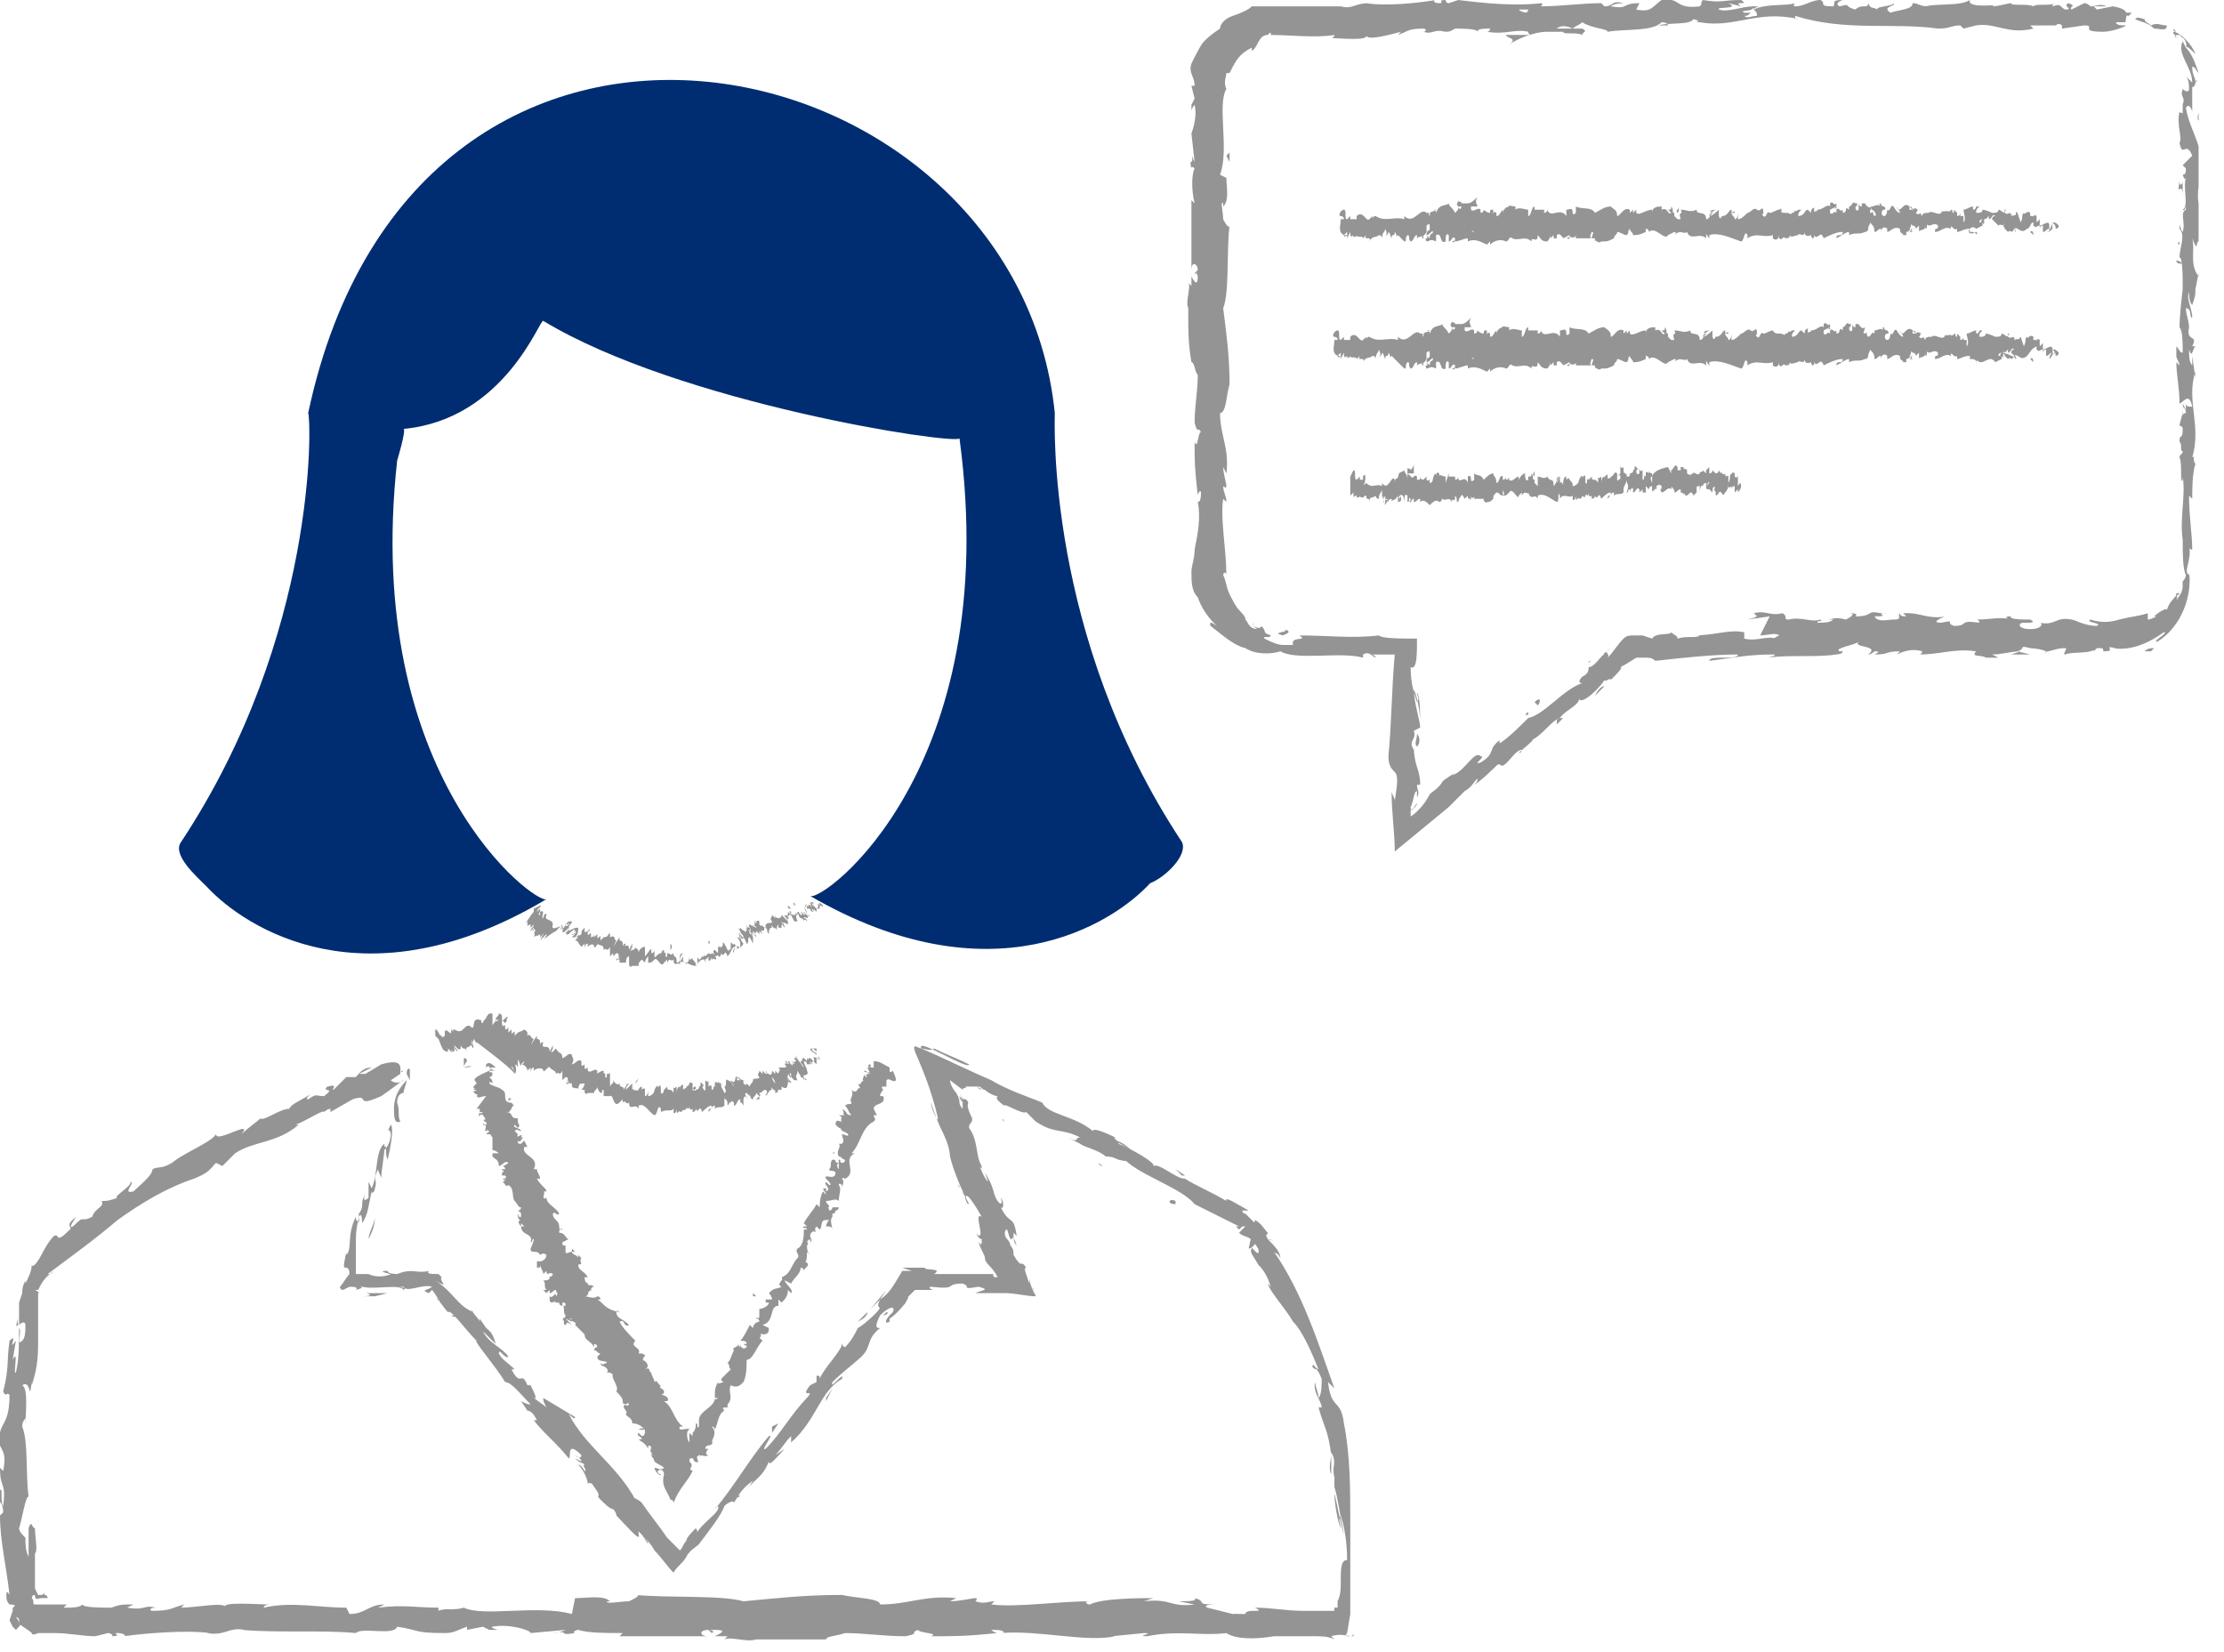 <?xml version="1.0" encoding="UTF-8"?> <svg xmlns="http://www.w3.org/2000/svg" width="70" height="52" viewBox="0 0 70 52" fill="none"> <g clip-path="url(#clip0_278_2398)"> <path d="M66.9 0.4C66.8 0.4 66.9 0.5 67 0.5L67.1 0.4C67 0.4 66.9 0.4 66.9 0.4Z" fill="#949494"></path> <path d="M67.8 0.9C68 0.9 68.2 1 68.2 0.8C68 0.8 67.9 0.7 67.7 0.8C67.6 0.7 67.5 0.7 67.5 0.6C67.4 0.6 67.3 0.5 67.2 0.6C67.4 0.7 67.6 0.7 67.8 0.9C67.9 0.9 67.9 0.9 67.8 0.9Z" fill="#949494"></path> <path d="M68.6 11.3C68.6 11.2 68.6 11.2 68.5 11.2L68.6 11.3Z" fill="#949494"></path> <path d="M68.5 8.2C68.5 8.3 68.6 8.3 68.7 8.3C68.7 8.3 68.6 8.2 68.5 8.2C68.6 8.2 68.6 8.2 68.5 8.2Z" fill="#949494"></path> <path d="M40.4 19.8C40.7 19.9 39.9 19.9 40.4 20C40.3 20 40.8 19.9 40.4 19.8Z" fill="#949494"></path> <path d="M50.1 20.8C50 20.8 50 20.8 50 20.9C50 20.9 50 20.8 50.1 20.8Z" fill="#949494"></path> <path d="M48 22.5H48.1V22.4L48 22.5Z" fill="#949494"></path> <path d="M55.1 0.2C55.2 0.2 55.2 0.3 55.2 0.3C55.2 0.2 55.6 0.2 55.1 0.2Z" fill="#949494"></path> <path d="M69.1 2.6C69.2 2.6 69.2 2.6 69.1 2.6C69.2 2.5 69.1 2.5 69.1 2.6Z" fill="#949494"></path> <path d="M50.5 21.6L50.2 21.9C50.3 21.7 50.4 21.6 50.5 21.6Z" fill="#949494"></path> <path d="M49.2 22.6C49.1 22.6 49 22.6 49 22.7C49 22.7 49 22.7 49 22.8L49.2 22.6Z" fill="#949494"></path> <path d="M58 -7.45058e-08C57.6 -7.45058e-08 57.8 0.1 57.7 0.2C57.2 0.2 57.5 0.1 57.3 -7.45058e-08C57 -7.45058e-08 56.8 0.2 56.5 0.2C56.5 0.2 56.4 0.2 56.5 0.1C56.2 0.2 55.6 0.1 55.2 0.3C55.3 0.4 55.3 0.4 55.3 0.5C55.1 0.5 55 0.6 54.9 0.5C55 0.5 55 0.5 55.1 0.4H54.9C54.7 0.3 55.2 0.4 55.2 0.2C54.8 0.2 54.4 0.4 54.1 0.3C54 0.2 54.8 0.3 54.4 0.1L54.8 0.2C54.5 -7.45058e-08 55.1 0.2 54.8 -7.45058e-08C54.2 -7.45058e-08 54.2 0.1 53.6 -7.45058e-08C53.5 0.1 53.6 0.1 53.5 0.2C52.7 0.3 52.9 -0.1 52.3 -7.45058e-08C52 0.2 52 0.4 51.5 0.3L51.6 0.1C51 0.1 51.3 0.3 50.7 0.2C50.8 0.1 51.1 0.1 51.1 0.1C50.7 -7.45058e-08 50.8 0.2 50.5 0.2L50.4 0.1C49.8 0.1 49.1 0.2 48.5 0.2C48.5 0.2 48.6 0.1 48.5 0.1C47.7 0.2 46.7 0.1 45.9 -7.45058e-08L45.6 0.1C45.5 0.1 45.5 -7.45058e-08 45.5 -7.45058e-08C45.2 -7.45058e-08 45.5 0.1 45.3 0.1C45.1 0.1 45.1 -7.45058e-08 45.2 -7.45058e-08C44.6 0.1 43.6 0.2 43 0.1H43.1C42.6 0.1 42.6 0.3 42.2 0.2H42.3C41.3 0.2 40.3 0.2 39.4 0.2C39.3 0.3 39.1 0.4 38.8 0.5C38.5 0.6 38.4 0.8 38.4 0.9C38.1 1.1 38 1.2 37.9 1.3C37.8 1.4 37.7 1.6 37.5 2C37.4 2.3 37.6 2.4 37.6 2.7H37.5L37.6 3.1L37.5 3.3V3.5C37.5 3.4 37.6 3.3 37.6 3.3C37.7 3.7 37.5 4.2 37.5 4.2L37.6 5.1C37.6 5.1 37.5 4.9 37.5 4.8C37.6 5.3 37.4 4.9 37.5 5.3C37.5 5.2 37.6 5.3 37.6 5.3C37.5 5.5 37.5 6 37.6 6.4L37.5 6.3C37.5 7 37.5 7.7 37.5 8.5C37.5 8.2 37.7 8.3 37.7 8.5L37.6 8.6C37.7 8.7 37.6 8.4 37.7 8.7C37.7 9 37.6 8.9 37.5 8.7V9L37.4 8.9C37.5 9 37.3 9.5 37.4 9.7C37.4 10.5 37.4 10.8 37.5 11.4C37.6 11.4 37.6 11.7 37.7 11.8C37.7 12.3 37.6 12.8 37.6 13.3C37.7 13.7 37.7 13.4 37.8 13.6C37.7 13.6 37.7 14.2 37.6 13.9C37.6 14.6 37.6 14.7 37.7 15.6C37.7 15.5 37.8 15.4 37.8 15.5C37.8 15.6 37.8 15.8 37.7 15.8C37.8 16.3 37.7 16.8 37.6 17.3C37.6 17.6 37.5 17.8 37.5 18C37.5 18.3 37.5 18.6 37.7 18.8C37.8 19.1 38 19.4 38.2 19.6C38.5 19.9 38 19.4 38.1 19.7C38.5 20 38.8 20.3 39.2 20.4C39.5 20.6 40 20.6 40.3 20.5C40.8 20.8 42.2 20.5 42.9 20.7V20.6C43.1 20.5 43.1 20.6 43.3 20.7C43.3 20.6 43.1 20.6 43.2 20.6H43.7C43.8 20.6 43.8 20.6 43.9 20.6C43.8 21.7 43.8 22.8 43.7 23.8C43.7 24.1 43.8 24.2 43.9 24.3C44 24.4 44 24.6 43.9 25.2C43.9 25.1 43.8 25 43.8 24.9C43.8 25.6 43.9 26.2 43.9 26.8C44.5 26.3 45 25.9 45.6 25.4L46.1 24.9C46.3 24.8 46.4 24.6 46.5 24.5C46.5 24.6 46.5 24.6 46.4 24.7C46.6 24.6 47.1 24.1 47.1 24.1C47.2 24 47.2 24.1 47.3 24.1C47.5 24 47.7 23.6 47.9 23.6C47.9 23.6 47.9 23.7 47.8 23.7C47.9 23.6 48.4 23.2 48.2 23.3C48.6 23.1 48.8 22.7 49.1 22.6C49.2 22.4 49.7 22.2 49.7 22C49.8 22.2 50.4 21.6 50.5 21.4C50.5 21.5 50.7 21.3 50.7 21.4C50.9 21.2 51.1 21 51 21C51.2 20.9 51.5 20.7 51.5 20.7C51.5 20.7 51.5 20.7 51.6 20.7C51.7 20.7 51.7 20.7 51.8 20.7C51.9 20.7 52 20.7 52.1 20.8C53 20.7 53.9 20.6 54.7 20.6C54.7 20.8 53.8 20.6 53.8 20.8C54.6 20.7 55 20.6 55.8 20.6C56 20.6 55.7 20.7 55.6 20.7C56.4 20.6 57.1 20.7 57.8 20.6H57.7C57.8 20.6 58 20.6 58 20.5H57.9C57.7 20.4 58.4 20.3 58.5 20.2C58.3 20.4 59.2 20.3 58.8 20.6C58.9 20.6 59 20.5 59 20.5C59.1 20.5 59.2 20.5 59 20.6C59.5 20.6 59.3 20.5 59.8 20.5L59.7 20.6C59.9 20.5 60.2 20.4 60.5 20.5C60.5 20.5 60.5 20.6 60.4 20.6C61.1 20.6 61.5 20.4 62.2 20.5C62 20.7 62.4 20.6 62.5 20.7H62.9L62.7 20.6C63 20.6 63.3 20.5 63.6 20.5L63.3 20.6H63.9L63.5 20.5C63.8 20.4 63.5 20.3 63.9 20.4C63.8 20.4 64.2 20.4 64.4 20.5C64.6 20.5 64.7 20.4 65 20.4C65.1 20.4 64.9 20.6 65 20.6C65.2 20.5 65.8 20.6 66 20.4C65.9 20.4 65.9 20.5 65.9 20.5L66 20.4C66.2 20.4 66.2 20.4 66.2 20.5C66.7 20.5 66.1 20.3 66.6 20.4C66.6 20.4 66.6 20.4 66.5 20.4C67.1 20.5 67.7 20.2 68.1 19.9C68.3 19.9 67.7 20.2 67.9 20.2C68.7 19.7 69 18.7 68.9 18V18.1C68.7 18 69 17.6 68.9 17.2C68.9 17.3 69 17.3 69 17.3C69 16.8 68.9 16.3 68.9 15.6L69 15.7C69 15.4 69 14.9 69.1 14.6C69 14.5 69.1 14.3 69 14.4C69.3 13.4 68.8 12.6 69.1 11.7C69.1 11.8 69.1 11.9 69.1 11.9L69 11.2C69 11.3 69 11.4 69 11.5C68.9 11.4 68.9 11.2 68.9 11C69 11.3 69 11 69.1 10.9H69C69.2 10.5 68.8 10.8 68.9 10.3C68.9 10.1 68.8 9.9 68.8 9.7C69 9.7 68.9 10 69 10C69 9.7 68.8 9.4 68.9 9.2C68.9 9.3 68.9 9.5 69 9.6C69.1 9.3 69.1 9.3 69.1 9.1L69.2 8.6V8.7C68.9 8.3 69.1 7.9 69 7.5C69.2 8 69.1 7.6 69.2 7.6C69.2 7.5 69.3 7.3 69.3 7.3C69.2 7.1 69.4 6.9 69.2 6.6C69.2 6.6 69.2 6.3 69.3 6.4C69.3 6.1 69.2 6.5 69.2 6.4C69.1 5.9 69.4 5.3 69.2 4.6C69 4 68.9 3.9 68.8 3.4C68.9 3.2 69 3.5 69 3.5C69 3.2 69 3 69 2.7C69 2.8 69.1 2.7 69.1 2.6C69.1 2.4 69 2.4 69 2.1C69.1 2.1 69.1 2.2 69.2 2.3C69.1 2 69 1.7 68.8 1.5C68.8 1.4 69 1.6 69.1 1.7C69 1.4 68.6 1 68.4 1C68.4 1.1 68.5 1.1 68.5 1.2C68.4 1.1 68.5 1.1 68.6 1.1C68.9 1.3 68.8 1.5 68.8 1.5L68.7 1.3C68.5 1.7 69 2.1 69 2.6L68.8 2.4C68.9 2.5 68.9 2.7 68.9 2.8C68.9 2.9 68.8 2.9 68.7 2.8C68.6 3.1 68.8 3 68.7 3.3V3.6C68.7 3.5 68.6 3.6 68.6 3.5C68.5 4 68.7 4.3 68.6 4.5C68.7 5 68.8 4.4 69 4.9L68.7 5.2L68.8 5.3C68.8 5.4 68.8 5.5 68.7 5.5C68.8 5.8 68.8 5.5 68.8 5.6C68.7 5.9 68.9 6.5 68.7 6.6C68.8 6.7 68.8 6.3 68.8 6.6C68.6 6.7 68.8 7 68.7 7.3C68.6 7.2 68.6 6.9 68.6 7.2C68.8 7.4 68.6 7.8 68.6 8.1C68.7 8.1 68.7 8.7 68.7 9.1C68.7 9.1 68.6 9.9 68.6 10.3C68.7 10.4 68.7 10.8 68.7 11.1C68.6 11.1 68.6 11 68.5 10.9V11.2C68.5 11.3 68.6 11.4 68.6 11.5L68.5 11.4C68.5 11.8 68.6 12.2 68.6 12.7C68.7 12.7 68.9 12.3 69 12.8C68.9 12.8 68.8 12.8 68.8 12.7V12.9L68.7 12.7C68.7 12.9 68.8 12.8 68.8 13C68.7 13 68.7 13.1 68.7 13.1V12.9C68.7 13.1 68.6 13.3 68.6 13.4C68.6 13.4 68.7 13.4 68.7 13.5C68.7 13.9 68.6 13.6 68.6 13.9C68.7 14 68.6 14.2 68.7 14.2C68.7 14.3 68.6 14.3 68.6 14.4C68.7 14.6 68.6 15.3 68.7 15.1V15C68.8 15.6 68.6 16.3 68.7 17C68.7 17.4 68.7 17.9 68.8 18.1C68.8 18.2 68.7 18.3 68.7 18.3C68.7 18.6 68.7 18.6 68.5 18.9C68.6 18.6 68.4 19 68.6 18.6C68.4 18.9 68.3 18.9 68.2 19.2C68.2 19.1 67.9 19.3 67.8 19.4C67.9 19.4 68 19.4 68 19.3C67.9 19.4 67.7 19.5 67.6 19.5C67.6 19.4 67.6 19.4 67.6 19.3C67.3 19.4 67.1 19.4 66.7 19.5C66.4 19.6 66.1 19.6 65.8 19.5C65.6 19.6 66.2 19.6 66 19.7C65.6 19.7 65.3 19.5 65.2 19.5C64.7 19.4 64.7 19.7 64.2 19.6C64.3 19.6 64.3 19.8 63.9 19.8C63.5 19.8 63.5 19.6 63.7 19.6C63.8 19.6 63.8 19.6 63.8 19.6C63.9 19.6 64.1 19.6 63.9 19.5C63.7 19.5 63.2 19.5 63.3 19.4C63 19.4 63.2 19.5 63.4 19.5C62.9 19.4 62.7 19.5 62.2 19.5C62.3 19.5 62.3 19.6 62.3 19.6C61.6 19.5 62 19.7 61.5 19.7C61.2 19.6 61.6 19.5 61.1 19.6C60.8 19.6 61 19.5 61.2 19.4C60.8 19.5 60.4 19.3 60.1 19.3H60.3C60.2 19.3 60.1 19.3 59.9 19.3L60 19.4C59.9 19.4 59.8 19.4 59.8 19.3C59.7 19.4 59.9 19.5 59.6 19.5C59.4 19.5 59.1 19.6 59 19.4C59.6 19.4 58.9 19.3 59.4 19.3C59.3 19.3 59.2 19.3 59.1 19.3C59.1 19.3 59.1 19.3 59.2 19.3C58.7 19.2 59 19.4 58.4 19.4C58.5 19.3 58.3 19.3 58.2 19.3C58.4 19.3 58.3 19.4 58.1 19.5C57.7 19.4 57.7 19.5 57.5 19.5H57.7C57.6 19.6 57.4 19.6 57.2 19.6C57.2 19.5 57.4 19.6 57.3 19.5C57 19.6 56.7 19.4 56.3 19.5C56.1 19.5 56.3 19.4 56.1 19.3C55.7 19.4 55.6 19.2 55.2 19.3C55.3 19.4 55.4 19.4 55 19.5L55.7 19.4L55.4 20C55.6 20 55.9 19.9 56 20C55.8 20.1 55.8 20.1 55.9 20.1C55.6 20 55.3 20.2 54.9 20.1V19.9C54.4 19.8 54 20 53.3 20H53.5C53.4 20.1 53.1 20 52.8 20.1C52.8 20 52.7 20 52.6 19.9C52.6 20 52.1 19.9 52 20.1L51.7 20C51.6 20 51.5 20 51.4 20C51.3 20 51.2 20 51.1 20.1C50.9 20.3 50.8 20.5 50.6 20.7C50.7 20.5 50.4 20.6 50.7 20.4C50.6 20.5 50.4 20.6 50.5 20.6C50.4 20.6 50.2 21 50 21C50 21.1 50 21.2 49.8 21.3C49.8 21.3 49.6 21.5 49.8 21.5C49.2 21.7 48.6 22.5 48.1 22.6C47.8 22.9 47.5 23.2 47.2 23.4C47.2 23.4 47.2 23.4 47.2 23.3C46.8 23.6 47.1 23.7 46.6 24C46.3 24.1 46.8 23.8 46.6 23.8C46.4 23.6 46.1 24.3 45.7 24.4L45.8 24.3C45.7 24.4 45.5 24.5 45.4 24.6C45.3 24.8 45.1 24.9 45 25C44.9 25.2 44.7 25.5 44.4 25.7C44.4 25.6 44.4 25.6 44.4 25.5C44.5 25.4 44.5 25.5 44.6 25.3C44.6 25.2 44.4 25.7 44.4 25.4C44.5 25.2 44.5 24.9 44.6 24.9V25.1C44.7 24.9 44.6 24.9 44.6 24.7H44.7C44.7 24.2 44.5 24.1 44.5 23.5V23.6C44.3 23.3 44.6 23.3 44.5 23L44.7 22.9C44.7 22.7 44.5 22.1 44.5 21.7C44.6 21.9 44.7 22.4 44.7 22.7C44.7 22.5 44.7 21.9 44.6 21.8C44.6 21.9 44.7 22 44.6 22.1C44.5 21.8 44.4 21.5 44.4 21C44.6 21.1 44.6 20.6 44.6 20.1C44.1 20.1 43.5 20.1 43.4 20C42.6 20.1 41.8 20 40.9 20C41.2 20.2 40.6 20 40.7 20.3C40.5 20.3 40.4 20.3 40.4 20.3C40.2 20.3 40 20.2 39.8 20.1C39.7 20 40 20.1 40 20C39.7 19.9 39.9 19.9 39.7 19.7C39.7 19.8 39.5 19.8 39.4 19.6C39.5 19.7 39.5 19.8 39.6 19.8C39.3 19.8 39.3 19.6 39.2 19.5C39.2 19.4 39.1 19.3 38.9 19.1L39 19.2C38.9 19.1 38.8 18.9 38.7 18.7C38.6 18.5 38.6 18.3 38.5 18.1C38.5 18 38.6 18 38.6 18.1C38.6 17.3 38.4 16.3 38.5 15.7L38.6 15.8C38.6 15.6 38.5 15.5 38.5 15.3C38.5 15.3 38.6 15.4 38.6 15.3C38.6 15.2 38.5 14.9 38.5 14.7L38.6 14.9C38.7 14.1 38.4 13.7 38.4 13C38.6 13 38.6 12.4 38.7 12.1C38.7 11.2 38.6 10.5 38.5 9.7C38.7 9.2 38.6 7.9 38.7 7.1C38.7 7.2 38.6 7.1 38.5 6.9C38.5 6.7 38.4 6.3 38.5 6.4V6.5C38.7 6.3 38.6 5.9 38.6 5.6L38.4 5.5C38.7 4.7 38.3 3.3 38.6 2.8C38.5 2.6 38.6 2.4 38.6 2.3H38.7C38.9 1.9 39 1.7 39.4 1.5V1.6C39.6 1.5 39.6 1.1 39.9 1.1C40 1 40 1 40 1.1C40.6 1.1 41.4 1.2 42 1.1C42 1.1 42 1.2 41.9 1.2C42.2 1.2 43.1 1.3 43 1.1C43 1.3 43.7 1.1 44.1 1L44 1.1C44.3 1 44.3 0.9 44.8 0.9C44.9 0.9 44.9 1 44.8 1C45.1 1.1 45.1 0.9 45.5 1H45.3C45.7 1 45.6 1 45.8 0.9C46 0.9 46.5 0.9 46.5 1C46.5 0.9 46.7 0.9 46.9 0.9C46.9 0.9 46.9 1 46.8 1C47.4 1.1 47.7 0.9 48.1 1C48.1 1 48.1 1.1 48.2 1.1C47.7 1.1 47.4 1.1 47.4 1.1C47.4 1.2 47.8 1.2 47.5 1.4C47.8 1.2 48.3 1 48.7 1C48.8 1 48.9 1 48.9 1C49 1 49.1 1 49.2 1C49.2 1.1 49.6 1 49.8 1.1C49.8 1 50 1 49.8 0.9C49.8 0.9 49.8 0.9 49.6 0.9H49.5C49.4 0.9 49.2 0.9 49 0.9C49.1 0.8 49.3 0.8 49.5 0.9C49.6 0.8 49.7 0.8 49.8 0.7C50.1 0.9 50.6 0.9 50.6 1C51.2 0.9 52 1 52.3 0.7C52.5 0.7 52.5 0.8 52.5 0.8C52.4 0.8 52.3 0.8 52.2 0.8C52.5 0.7 53.2 0.8 53.3 0.6C53.7 0.7 53.1 0.7 53.6 0.7H53.5C54.6 0.9 55.3 0.3 56.6 0.6C56.5 0.6 56.5 0.6 56.5 0.5C58.1 1 59.6 0.7 61 0.9C61.4 0.9 61.4 0.8 61.7 0.8L61.8 0.9L62.2 0.8C62.8 0.7 63.2 1.1 64 0.9L63.9 0.8C64.2 0.8 64.7 0.8 64.7 0.8C64.7 0.8 64.8 0.7 64.9 0.8V0.9L65.6 0.8C66 0.8 65.4 1 66.2 1C66.5 1 67 0.8 66.9 0.8C66.8 0.8 66.6 0.8 66.6 0.7H66.9C66.9 0.5 67.1 0.3 66.5 0.2L66 0.3L65.9 0.2H66.3C66.1 0.1 66 0.2 65.8 0.2C65.8 0.2 65.7 0.1 65.6 0.1L65.2 0.3C65.1 0.2 65.4 0.2 65.1 0.1C64.9 0.2 65.3 0.3 65 0.3C64.8 0.2 64.9 0.1 64.6 0.2C64.6 0.2 64.6 0.1 64.7 0.1C64.5 0.2 64.1 0.1 64 0.2C63.8 0.1 63.3 0.2 63.3 0.1C63.2 0.1 62.9 0.2 62.7 0.2C63 0.1 61.9 0.3 62 -7.45058e-08C61.7 0.2 61 0.1 60.6 0.2H60.7C60.4 0.2 60.4 0.1 60.2 0.1C60.2 0.3 59.8 0.3 59.5 0.4C59.2 0.2 59.7 0.2 59.6 0.1C59.6 0.2 59 0.2 59.1 0.3C58.9 0.2 58.9 0.3 58.8 0.1C58.8 0.3 58.6 0.1 58.4 0.3C58 0.2 58.3 0.1 57.9 0.2C57.7 0.1 58 -7.45058e-08 58 -7.45058e-08ZM48.6 0.3C48.7 0.3 48.8 0.3 48.8 0.3C48.7 0.3 48.7 0.3 48.6 0.3ZM47.8 0.3C47.9 0.3 48 0.3 48.1 0.3C48.1 0.3 48.1 0.4 48 0.4C48.1 0.4 47.9 0.4 47.8 0.3ZM49.5 1.1C49.4 1.1 49.3 1.1 49.3 1.1C49.4 1.1 49.4 1.1 49.5 1.1Z" fill="#949494"></path> <path d="M37.6 2.8H37.7L37.6 2.7V2.8Z" fill="#949494"></path> <path d="M64.5 20.5C64.4 20.5 64.4 20.5 64.3 20.6C64.4 20.5 64.5 20.5 64.5 20.5Z" fill="#949494"></path> <path d="M50.6 21.5L50.5 21.6L50.6 21.5Z" fill="#949494"></path> <path d="M68.7 1.2C68.7 1.1 68.7 1.1 68.7 1.2C68.6 1.1 68.6 1.1 68.7 1.2C68.7 1.1 68.6 1.1 68.7 1.2Z" fill="#949494"></path> <path d="M68.4 0.9C68.4 1 68.5 1 68.5 1L68.4 0.9Z" fill="#949494"></path> <path d="M69.2 3.8C69.2 3.7 69.3 3.5 69.3 3.3C69.3 3.3 69.1 3.7 69.2 3.8Z" fill="#949494"></path> <path d="M68.7 6.2V5.7C68.7 5.8 68.6 5.9 68.6 5.7C68.5 6.3 68.7 5.6 68.7 6.2Z" fill="#949494"></path> <path d="M68.6 7.7C68.6 7.5 68.5 7.7 68.6 7.7C68.6 7.9 68.6 7.9 68.6 7.7Z" fill="#949494"></path> <path d="M68.6 18.7C68.4 18.8 68.5 18.6 68.6 18.7V18.7Z" fill="#949494"></path> <path d="M67.5 20.5H67.7L67.8 20.4C67.7 20.4 67.6 20.4 67.5 20.5Z" fill="#949494"></path> <path d="M66.2 19.8H66.3L66 19.9L66.2 19.8Z" fill="#949494"></path> <path d="M48.3 22.1L48.4 22.2C48.5 22.1 48.5 21.9 48.3 22.1Z" fill="#949494"></path> <path d="M44.6 23.5C44.7 23.4 44.7 23.2 44.6 23.1C44.6 23.3 44.5 23.4 44.6 23.5Z" fill="#949494"></path> <path d="M38.6 4.9L38.7 5.1V4.8L38.6 4.9Z" fill="#949494"></path> <path d="M64.6 7C64.6 7.1 64.5 7.2 64.5 7.3C64.6 7.2 64.6 7.2 64.6 7C64.7 7.1 64.7 7.1 64.7 7.2C64.7 7.2 64.8 7.2 64.8 7.1C64.7 7 64.7 7 64.6 7C64.6 7 64.6 7.1 64.6 7Z" fill="#949494"></path> <path d="M52.8 6.5C52.9 6.6 52.7 6.6 52.8 6.7C52.8 6.7 52.9 6.6 52.8 6.5Z" fill="#949494"></path> <path d="M44.8 7.5V7.4C44.8 7.4 44.7 7.5 44.8 7.5Z" fill="#949494"></path> <path d="M44.2 7.6C44.3 7.6 44.2 7.5 44.3 7.4C44.4 7.4 44.3 7.5 44.4 7.6C44.5 7.6 44.5 7.4 44.6 7.4C44.6 7.4 44.6 7.4 44.6 7.5C44.7 7.4 44.8 7.5 44.9 7.3C44.9 7.2 44.9 7.2 44.9 7.1C44.9 7.1 45 7 45 7.1C45 7.1 45 7.1 45 7.2C45 7.3 44.9 7.2 44.9 7.4C45 7.4 45.1 7.2 45.1 7.3C45.1 7.4 45 7.3 45 7.5L44.9 7.4C45 7.6 44.8 7.4 44.9 7.6C45 7.6 45 7.5 45.2 7.6C45.2 7.5 45.2 7.5 45.2 7.4C45.4 7.3 45.3 7.7 45.5 7.6C45.5 7.5 45.5 7.3 45.6 7.4V7.6C45.7 7.6 45.7 7.4 45.8 7.5C45.8 7.6 45.7 7.6 45.7 7.6C45.8 7.7 45.8 7.5 45.8 7.5V7.6C45.9 7.6 46.1 7.5 46.2 7.5V7.6C46.4 7.5 46.6 7.6 46.8 7.7L46.9 7.6V7.7C47 7.7 46.9 7.6 46.9 7.6C46.9 7.6 47 7.7 46.9 7.7C47 7.6 47.2 7.5 47.4 7.6C47.5 7.6 47.5 7.4 47.6 7.5C47.8 7.6 48 7.4 48.2 7.6C48.2 7.4 48.4 7.7 48.4 7.4C48.5 7.5 48.5 7.6 48.7 7.6C48.7 7.6 48.8 7.5 48.8 7.4V7.5L48.9 7.4V7.5H49V7.4C49.1 7.3 49.2 7.5 49.2 7.5L49.4 7.4C49.4 7.4 49.4 7.5 49.3 7.5C49.4 7.4 49.3 7.6 49.4 7.5V7.4C49.4 7.5 49.6 7.5 49.6 7.4V7.5C49.7 7.5 49.9 7.5 50.1 7.5C50 7.5 50.1 7.3 50.1 7.3V7.4C50.1 7.3 50.1 7.4 50.1 7.3C50.2 7.3 50.1 7.4 50.1 7.5H50.2V7.6C50.2 7.5 50.3 7.7 50.4 7.6C50.6 7.6 50.6 7.6 50.8 7.5C50.8 7.4 50.9 7.4 50.9 7.3C51 7.3 51.1 7.4 51.2 7.4C51.3 7.3 51.2 7.3 51.3 7.2C51.3 7.3 51.4 7.3 51.4 7.4C51.5 7.4 51.6 7.4 51.8 7.3V7.2C51.8 7.2 51.9 7.2 51.9 7.3C52.1 7.1 52.4 7.6 52.5 7.4L52.7 7.3C52.8 7.3 52.7 7.4 52.7 7.4C52.9 7.2 53 7.4 53.1 7.3C53.2 7.6 53.5 7.3 53.7 7.5V7.4C53.7 7.3 53.7 7.4 53.8 7.5C53.8 7.4 53.8 7.4 53.8 7.4C54.1 7.3 54.5 7.5 54.8 7.6C54.9 7.6 54.9 7.2 55 7.4V7.5C55.3 7.3 55.5 7.5 55.8 7.4V7.5C55.9 7.6 56 7.5 56 7.4V7.5C56.1 7.6 56.1 7.4 56.2 7.5C56.2 7.5 56.4 7.5 56.3 7.4C56.4 7.5 56.5 7.4 56.6 7.4C56.6 7.3 56.8 7.5 56.8 7.3C56.8 7.5 57 7.4 57 7.4C57 7.5 57.1 7.5 57 7.5C57.1 7.5 57.1 7.5 57.1 7.4C57.2 7.6 57.3 7.2 57.4 7.5C57.6 7.4 57.8 7.3 58 7.3C58 7.5 57.8 7.3 57.8 7.5C58 7.4 58.1 7.3 58.2 7.3V7.4C58.4 7.3 58.5 7.4 58.7 7.3C58.7 7.3 58.8 7.3 58.8 7.2C58.8 7.1 58.9 7 58.9 6.9C58.8 7.1 59 7 59 7.3V7.2C59 7.2 59 7.2 59 7.3C59.1 7.3 59.1 7.2 59.2 7.2V7.3C59.2 7.2 59.3 7.1 59.4 7.2V7.3C59.5 7.3 59.6 7.1 59.8 7.2C59.8 7.4 59.9 7.3 59.9 7.4H60V7.3C60.1 7.3 60.1 7.2 60.2 7.2L60.1 7.3H60.2L60.1 7.2C60.2 7.1 60.1 7 60.2 7.1C60.2 7.1 60.3 7.1 60.3 7.2L60.4 7.1V7.3C60.4 7.2 60.6 7.3 60.6 7.1V7.2V7.1C60.6 7.1 60.6 7.1 60.6 7.2C60.7 7.2 60.6 7 60.7 7.1C60.8 7.1 60.9 7 61 7.1C61 7.3 60.9 7.1 60.9 7.3C61.1 7.3 61.2 7.1 61.4 7.2C61.4 7 61.5 7.3 61.6 7.2V7.3C61.7 7.3 61.8 7.2 62 7.2V7.3C62.1 7.3 62.2 7.3 62.2 7.4C62.2 7.3 62.3 7.4 62.2 7.3C61.8 7.5 62 7 62.2 7.2C62.2 7.2 62.1 7.2 62.2 7.2L62.4 7.1C62.4 7 62.4 7 62.3 7C62.3 6.9 62.4 6.9 62.4 6.9C62.3 7 62.4 7 62.4 7.1V7C62.5 7.2 62.4 6.8 62.5 6.9L62.6 6.8C62.6 6.9 62.6 6.8 62.6 6.9C62.7 6.9 62.7 6.7 62.8 6.8C62.8 6.8 62.7 6.8 62.7 6.9C62.8 7 62.8 7 62.8 7L62.9 7.1C63 7 63 7.2 63.1 7C63 7.2 63.1 7.1 63.1 7.2L63.2 7.3C63.3 7.2 63.3 7.4 63.4 7.2C63.4 7.2 63.5 7.2 63.4 7.3C63.5 7.3 63.4 7.2 63.4 7.2C63.5 7.1 63.6 7.4 63.8 7.2C63.9 7.2 63.9 7 64 7C64 7.1 64 7.1 64 7.1C64.1 7.2 64.1 7.1 64.2 7.1V7.2C64.2 7.2 64.2 7.1 64.3 7.1C64.3 7.1 64.3 7.2 64.3 7.3C64.4 7.3 64.4 7.2 64.5 7.2C64.5 7.3 64.5 7.3 64.4 7.3C64.5 7.3 64.6 7.2 64.6 7.1V7.2C64.5 7.3 64.5 7.2 64.5 7.1C64.5 6.9 64.3 7.1 64.2 7.1V6.9L64.1 7C64.1 7 64.1 6.9 64.1 6.8C64 6.7 64 6.9 64 6.8H63.9V6.7C63.8 6.6 63.7 6.8 63.7 6.7C63.6 6.8 63.7 6.8 63.6 7L63.5 6.7V6.8C63.5 6.8 63.5 6.8 63.5 6.7C63.4 6.8 63.5 6.8 63.5 6.8C63.4 6.7 63.3 6.9 63.3 6.7C63.3 6.8 63.4 6.8 63.3 6.8C63.3 6.6 63.2 6.8 63.1 6.7C63.1 6.6 63.2 6.6 63.1 6.6C63.1 6.8 63 6.6 62.9 6.6C62.9 6.7 62.8 6.7 62.7 6.7C62.7 6.7 62.5 6.6 62.4 6.6C62.4 6.7 62.3 6.7 62.2 6.7C62.2 6.6 62.2 6.6 62.3 6.5H62.2C62.2 6.5 62.2 6.6 62.1 6.6V6.5C62 6.5 61.9 6.6 61.8 6.6C61.8 6.7 61.9 6.9 61.8 7C61.8 6.9 61.8 6.8 61.8 6.8C61.8 6.8 61.8 6.8 61.7 6.8V6.7C61.7 6.7 61.7 6.8 61.6 6.8C61.6 6.7 61.6 6.7 61.6 6.7L61.5 6.6V6.7C61.4 6.7 61.5 6.6 61.4 6.6C61.4 6.7 61.3 6.6 61.3 6.7V6.6C61.3 6.7 61.1 6.6 61.1 6.7C61 6.8 60.8 6.6 60.7 6.7C60.6 6.7 60.5 6.7 60.5 6.8C60.5 6.8 60.4 6.7 60.5 6.7C60.4 6.7 60.4 6.8 60.3 6.7C60.4 6.6 60.3 6.6 60.4 6.6C60.3 6.6 60.3 6.5 60.2 6.6C60.2 6.5 60.1 6.5 60.1 6.5L60.2 6.6H60.1V6.5C59.9 6.3 59.8 6.8 59.7 6.5C59.7 6.6 59.8 6.6 59.8 6.7C59.7 6.7 59.6 6.5 59.6 6.5C59.5 6.4 59.5 6.7 59.4 6.6C59.4 6.6 59.4 6.8 59.3 6.8C59.2 6.8 59.2 6.6 59.3 6.6C59.3 6.6 59.4 6.6 59.3 6.5C59.3 6.5 59.2 6.5 59.2 6.4C59.1 6.4 59.2 6.5 59.2 6.5C59.1 6.4 59 6.5 58.9 6.5V6.6C59 6.6 59.1 6.8 59 6.8C58.9 6.7 59 6.6 58.9 6.7C58.8 6.7 58.9 6.6 58.9 6.5C58.8 6.6 58.7 6.4 58.7 6.4H58.6V6.5C58.6 6.5 58.5 6.5 58.5 6.4C58.5 6.5 58.5 6.6 58.5 6.6C58.5 6.6 58.4 6.7 58.4 6.5C58.5 6.5 58.4 6.4 58.5 6.4C58.5 6.4 58.5 6.4 58.4 6.4C58.3 6.3 58.3 6.5 58.2 6.5C58.2 6.4 58.2 6.4 58.2 6.4C58.2 6.4 58.2 6.5 58.2 6.6C58.1 6.5 58.1 6.6 58.1 6.6C58.1 6.7 58 6.7 58 6.7C58 6.6 58 6.7 58 6.6C57.9 6.7 57.9 6.5 57.8 6.6C57.8 6.6 57.8 6.5 57.8 6.4C57.7 6.5 57.7 6.3 57.6 6.4C57.6 6.5 57.6 6.5 57.6 6.6L57.8 6.5L57.7 6.6C57.7 6.6 57.8 6.5 57.8 6.6C57.8 6.7 57.8 6.7 57.8 6.7C57.7 6.6 57.7 6.8 57.6 6.7V6.5C57.5 6.4 57.4 6.6 57.2 6.6C57.2 6.7 57.1 6.6 57.1 6.7C57.1 6.6 57.1 6.6 57.1 6.5C57.1 6.6 57 6.5 57 6.7L56.9 6.6C56.8 6.6 56.8 6.8 56.6 6.8C56.6 6.7 56.6 6.7 56.7 6.6H56.6C56.6 6.6 56.5 6.7 56.5 6.6C56.5 6.6 56.5 6.7 56.4 6.7C56.4 6.7 56.3 6.8 56.4 6.8C56.3 6.6 56.1 6.8 56 6.6C55.9 6.6 55.8 6.7 55.7 6.7C55.6 6.6 55.6 6.9 55.5 6.8C55.4 6.7 55.6 6.7 55.5 6.7C55.5 6.4 55.4 6.7 55.3 6.6C55.2 6.5 55.1 6.7 55 6.7C54.9 6.8 54.8 6.9 54.7 6.9C54.7 6.8 54.7 6.8 54.7 6.7C54.7 6.7 54.7 6.9 54.6 6.9C54.6 6.8 54.5 6.8 54.5 6.7H54.6C54.6 6.6 54.5 6.7 54.5 6.7V6.6C54.4 6.6 54.4 6.8 54.2 6.8C54.1 7 54.1 6.7 54.1 6.8V6.6C54.1 6.6 53.9 6.8 53.8 6.8C53.8 6.7 54 6.6 54 6.6C54 6.6 53.8 6.6 53.8 6.7C53.8 6.7 53.8 6.6 53.9 6.7C53.8 6.8 53.8 6.9 53.7 6.9C53.7 6.6 53.4 6.8 53.4 6.6C53.2 6.7 53.1 6.6 52.9 6.6C53 6.8 52.8 6.6 52.9 6.9H52.8L52.7 6.8C52.7 6.7 52.7 6.7 52.7 6.7C52.6 6.7 52.7 6.6 52.6 6.5C52.6 6.6 52.6 6.6 52.5 6.6L52.6 6.7C52.5 6.8 52.5 6.5 52.3 6.6V6.5C52.2 6.5 52 6.5 52 6.7V6.6C51.8 6.6 51.6 6.8 51.5 6.7V6.6L51.4 6.7V6.6L51.3 6.7V6.6C51.1 6.5 51 6.8 50.9 6.8C50.9 6.6 50.8 6.6 50.7 6.5C50.5 6.5 50.4 6.6 50.2 6.7C50.1 6.5 49.8 6.6 49.6 6.5C49.6 6.5 49.6 6.6 49.6 6.7C49.6 6.7 49.5 6.8 49.5 6.7C49.5 6.5 49.4 6.6 49.3 6.6V6.8C49.1 6.5 48.8 6.9 48.7 6.6C48.7 6.7 48.6 6.7 48.6 6.7V6.6C48.5 6.6 48.4 6.6 48.3 6.6V6.5C48.2 6.5 48.2 6.8 48.1 6.8V6.6C48 6.6 47.8 6.5 47.7 6.6V6.5C47.6 6.5 47.4 6.4 47.5 6.6C47.5 6.4 47.3 6.6 47.3 6.7V6.6C47.2 6.7 47.2 6.8 47.1 6.8V6.7C47 6.6 47 6.8 47 6.7V6.6C46.9 6.6 46.9 6.6 46.9 6.7C46.9 6.7 46.8 6.7 46.7 6.6C46.7 6.7 46.6 6.7 46.6 6.7V6.6C46.5 6.5 46.4 6.7 46.3 6.6V6.5C46.4 6.5 46.5 6.5 46.5 6.5C46.5 6.4 46.4 6.4 46.5 6.2C46.4 6.3 46.3 6.4 46.2 6.4C46.2 6.4 46.2 6.4 46.1 6.4C46.1 6.4 46.1 6.4 46 6.4C46 6.3 45.9 6.4 45.9 6.3C45.9 6.4 45.8 6.4 45.9 6.5H46C46 6.6 45.9 6.6 45.9 6.5C45.9 6.6 45.9 6.6 45.8 6.7C45.7 6.5 45.6 6.5 45.6 6.4C45.5 6.5 45.3 6.4 45.2 6.7C45.2 6.7 45.2 6.6 45.1 6.6C45.1 6.6 45.1 6.6 45.2 6.6C45.1 6.7 45 6.6 45 6.8C44.9 6.7 45.1 6.7 44.9 6.7C44.7 6.5 44.5 7.1 44.2 6.8C44.2 6.8 44.2 6.8 44.2 6.9C43.9 6.8 43.6 7 43.3 6.8C43.2 6.8 43.2 6.9 43.2 6.9V6.8L43.1 6.9C43 7 42.9 6.6 42.7 6.8V6.9C42.6 6.9 42.5 6.9 42.5 6.9C42.5 6.9 42.5 7 42.5 6.9V6.8L42.4 6.9C42.3 6.9 42.4 6.6 42.3 6.6C42.2 6.6 42.1 6.8 42.2 6.8C42.2 6.8 42.3 6.8 42.3 6.9H42.2C42.2 7.1 42.1 7.3 42.3 7.4L42.4 7.3V7.4H42.3C42.3 7.5 42.4 7.4 42.4 7.4V7.5L42.5 7.3C42.5 7.4 42.5 7.4 42.5 7.5C42.5 7.4 42.5 7.3 42.5 7.3C42.5 7.4 42.5 7.5 42.6 7.4V7.5C42.6 7.4 42.7 7.5 42.7 7.4C42.7 7.5 42.9 7.4 42.9 7.5L43 7.4C42.9 7.6 43.2 7.4 43.1 7.6C43.2 7.4 43.3 7.5 43.4 7.4C43.5 7.4 43.5 7.5 43.5 7.5C43.5 7.3 43.6 7.3 43.6 7.2C43.7 7.4 43.6 7.4 43.6 7.5C43.6 7.4 43.7 7.4 43.7 7.3C43.8 7.4 43.7 7.3 43.8 7.5C43.8 7.3 43.9 7.5 43.9 7.3C44 7.4 43.9 7.5 44 7.4C44.2 7.6 44.2 7.6 44.2 7.6ZM46.4 7.3C46.4 7.3 46.3 7.3 46.4 7.3C46.3 7.2 46.3 7.2 46.4 7.3C46.3 7.3 46.3 7.2 46.4 7.3ZM46 6.5C46 6.6 46 6.6 46 6.5V6.5Z" fill="#949494"></path> <path d="M63.9 7.3L64 7.4C64 7.4 64 7.2 63.9 7.3Z" fill="#949494"></path> <path d="M63.4 6.8H63.5V6.7C63.4 6.6 63.5 6.8 63.4 6.8Z" fill="#949494"></path> <path d="M60 6.5L59.9 6.6L60 6.5Z" fill="#949494"></path> <path d="M56 6.6V6.7C56.1 6.7 56.1 6.5 56 6.6Z" fill="#949494"></path> <path d="M64.6 11C64.6 11.1 64.5 11.2 64.5 11.3C64.6 11.2 64.6 11.2 64.6 11C64.7 11.1 64.7 11.1 64.7 11.2C64.7 11.2 64.8 11.2 64.8 11.1C64.7 11 64.7 11 64.6 11C64.6 11 64.6 11.1 64.6 11Z" fill="#949494"></path> <path d="M52.8 10.5C52.9 10.6 52.7 10.6 52.8 10.7C52.8 10.7 52.9 10.6 52.8 10.5Z" fill="#949494"></path> <path d="M44.8 11.5V11.4C44.8 11.4 44.7 11.5 44.8 11.5Z" fill="#949494"></path> <path d="M44.2 11.6C44.3 11.6 44.2 11.5 44.3 11.4C44.4 11.4 44.3 11.5 44.4 11.6C44.5 11.6 44.5 11.4 44.6 11.4C44.6 11.4 44.6 11.4 44.6 11.5C44.7 11.4 44.8 11.5 44.9 11.3C44.9 11.2 44.9 11.2 44.9 11.1C44.9 11.1 45 11 45 11.1C45 11.1 45 11.1 45 11.2C45 11.3 44.9 11.2 44.9 11.4C45 11.4 45.1 11.2 45.1 11.3C45.1 11.4 45 11.3 45 11.5L44.9 11.4C45 11.6 44.8 11.4 44.9 11.6C45 11.6 45 11.5 45.2 11.6C45.2 11.5 45.2 11.5 45.2 11.4C45.4 11.3 45.3 11.7 45.5 11.6C45.5 11.5 45.5 11.3 45.6 11.4V11.6C45.7 11.6 45.7 11.4 45.8 11.5C45.8 11.6 45.7 11.6 45.7 11.6C45.8 11.7 45.8 11.5 45.8 11.5V11.6C45.9 11.6 46.1 11.5 46.2 11.5V11.6C46.4 11.5 46.6 11.6 46.8 11.7L46.9 11.6V11.7C47 11.7 46.9 11.6 46.9 11.6C46.9 11.6 47 11.7 46.9 11.7C47 11.6 47.2 11.5 47.4 11.6C47.5 11.6 47.5 11.4 47.6 11.5C47.8 11.6 48 11.4 48.2 11.6C48.2 11.4 48.4 11.7 48.4 11.4C48.5 11.5 48.5 11.6 48.7 11.6C48.7 11.6 48.8 11.5 48.8 11.4V11.5L48.9 11.4V11.5H49V11.4C49.1 11.3 49.2 11.5 49.2 11.5L49.4 11.4C49.4 11.4 49.4 11.5 49.3 11.5C49.4 11.4 49.3 11.6 49.4 11.5V11.4C49.4 11.5 49.6 11.5 49.6 11.4V11.5C49.7 11.5 49.9 11.5 50.1 11.5C50 11.5 50.1 11.3 50.1 11.3V11.4C50.1 11.3 50.1 11.4 50.1 11.3C50.2 11.3 50.1 11.4 50.1 11.5H50.2V11.6C50.2 11.5 50.3 11.7 50.4 11.6C50.6 11.6 50.6 11.6 50.8 11.5C50.8 11.4 50.9 11.4 50.9 11.3C51 11.3 51.1 11.4 51.2 11.4C51.3 11.3 51.2 11.3 51.3 11.2C51.3 11.3 51.4 11.3 51.4 11.4C51.5 11.4 51.6 11.4 51.8 11.3V11.2C51.8 11.2 51.9 11.2 51.9 11.3C52.1 11.1 52.4 11.6 52.5 11.4L52.7 11.3C52.8 11.3 52.7 11.4 52.7 11.4C52.9 11.2 53 11.4 53.1 11.3C53.2 11.6 53.5 11.3 53.7 11.5V11.4C53.7 11.3 53.7 11.4 53.8 11.5C53.8 11.4 53.8 11.4 53.8 11.4C54.1 11.3 54.5 11.5 54.8 11.6C54.9 11.6 54.9 11.2 55 11.4V11.5C55.3 11.3 55.5 11.5 55.8 11.4V11.5C55.9 11.6 56 11.5 56 11.4V11.5C56.1 11.6 56.1 11.4 56.2 11.5C56.2 11.5 56.4 11.5 56.3 11.4C56.4 11.5 56.5 11.4 56.6 11.4C56.6 11.3 56.8 11.5 56.8 11.3C56.8 11.5 57 11.4 57 11.4C57 11.5 57.1 11.5 57 11.5C57.1 11.5 57.1 11.5 57.1 11.4C57.2 11.6 57.3 11.2 57.4 11.5C57.6 11.4 57.8 11.3 58 11.3C58 11.5 57.8 11.3 57.8 11.5C58 11.4 58.1 11.3 58.2 11.3V11.4C58.4 11.3 58.5 11.4 58.7 11.3C58.7 11.3 58.8 11.3 58.8 11.2C58.8 11.1 58.9 11 58.9 10.9C58.8 11.1 59 11 59 11.3V11.2C59 11.2 59 11.2 59 11.3C59.1 11.3 59.1 11.2 59.2 11.2V11.3C59.2 11.2 59.3 11.1 59.4 11.2V11.3C59.5 11.3 59.6 11.1 59.8 11.2C59.8 11.4 59.9 11.3 59.9 11.4H60V11.3C60.1 11.3 60.1 11.2 60.2 11.2L60.1 11.3H60.2L60.1 11.2C60.2 11.1 60.1 11 60.2 11.1C60.2 11.1 60.3 11.1 60.3 11.2L60.4 11.1V11.3C60.4 11.2 60.6 11.3 60.6 11.1V11.2V11.1C60.6 11.1 60.6 11.1 60.6 11.2C60.7 11.2 60.6 11 60.7 11.1C60.8 11.1 60.9 11 61 11.1C61 11.3 60.9 11.1 60.9 11.3C61.1 11.3 61.2 11.1 61.4 11.2C61.4 11 61.5 11.3 61.6 11.2V11.3C61.7 11.3 61.8 11.2 62 11.2V11.3C62.1 11.3 62.2 11.3 62.2 11.4C62.2 11.3 62.3 11.4 62.2 11.3C62.4 11.6 62.6 11.1 62.8 11.4C62.8 11.4 62.7 11.4 62.8 11.4L63 11.3C63 11.2 63 11.2 62.9 11.2C62.9 11.1 63 11.1 63 11.1C62.9 11.2 63 11.2 63 11.3V11.2C63.1 11.4 63 11 63.1 11.1L63.2 11C63.2 11.1 63.2 11 63.2 11.1C63.3 11.1 63.3 10.9 63.4 11C63.4 11 63.3 11 63.3 11.1C63.4 11.2 63.4 11.2 63.4 11.2L63.5 11.3C63 11 63 11.2 63.1 11C63 11.2 63.1 11.1 63.1 11.2L63.2 11.3C63.3 11.2 63.3 11.4 63.4 11.2C63.4 11.2 63.5 11.2 63.4 11.3C63.5 11.3 63.4 11.2 63.4 11.2C63.5 11.1 63.6 11.4 63.8 11.2C63.9 11.1 63.9 11 64.1 10.9C64.1 11 64.1 11 64.1 11C64.2 11.1 64.2 11 64.3 11V11.1C64.3 11.1 64.3 11 64.4 11C64.4 11 64.4 11.1 64.4 11.2C64.5 11.2 64.5 11.1 64.6 11.1C64.6 11.2 64.6 11.2 64.5 11.2C64.6 11.2 64.7 11.1 64.7 11V11.1C64.6 11.2 64.6 11.1 64.6 11C64.6 10.8 64.4 11 64.3 11V10.8L64.2 10.9C64.2 10.9 64.2 10.8 64.2 10.7C64.1 10.6 64.1 10.8 64.1 10.7H64V10.6C63.9 10.5 63.8 10.7 63.8 10.6C63.7 10.7 63.8 10.7 63.7 10.9L63.6 10.6V10.7C63.6 10.7 63.6 10.7 63.6 10.6C63.5 10.7 63.6 10.7 63.6 10.7C63.5 10.6 63.4 10.8 63.4 10.6C63.4 10.7 63.5 10.7 63.4 10.7C63.4 10.5 63.3 10.7 63.2 10.6C63.2 10.5 63.3 10.5 63.2 10.5C63.2 10.7 63.1 10.5 63 10.5C63 10.6 62.9 10.6 62.8 10.6C62.8 10.6 62.6 10.5 62.5 10.5C62.5 10.6 62.4 10.6 62.3 10.6C62.3 10.5 62.3 10.5 62.4 10.4H62.3C62.3 10.4 62.3 10.5 62.2 10.5V10.4C62.1 10.4 62 10.5 61.9 10.5C61.9 10.6 62 10.8 61.9 10.9C61.9 10.8 61.9 10.7 61.9 10.7C61.9 10.7 61.9 10.7 61.8 10.7V10.6C61.8 10.6 61.8 10.7 61.7 10.7C61.7 10.6 61.7 10.6 61.7 10.6L61.6 10.5V10.6C61.5 10.6 61.6 10.5 61.5 10.5C61.5 10.6 61.4 10.5 61.4 10.6V10.5C61.4 10.6 61.2 10.5 61.2 10.6C61.1 10.7 60.9 10.5 60.8 10.6C60.7 10.6 60.6 10.6 60.6 10.7C60.6 10.7 60.5 10.6 60.6 10.6C60.5 10.6 60.5 10.7 60.4 10.6C60.5 10.5 60.4 10.5 60.5 10.5C60.4 10.5 60.4 10.4 60.3 10.5C60.3 10.4 60.2 10.4 60.2 10.4L60.3 10.5H60.2V10.4C60 10.2 59.9 10.7 59.8 10.4C59.8 10.5 59.9 10.5 59.9 10.6C59.8 10.6 59.7 10.4 59.7 10.4C59.6 10.3 59.6 10.6 59.5 10.5C59.5 10.5 59.5 10.7 59.4 10.7C59.3 10.7 59.3 10.5 59.4 10.5C59.4 10.5 59.5 10.5 59.4 10.4C59.4 10.4 59.3 10.4 59.3 10.3C59.2 10.3 59.3 10.4 59.3 10.4C59.2 10.3 59.1 10.4 59 10.4V10.5C58.9 10.4 58.9 10.6 58.8 10.6C58.7 10.5 58.8 10.4 58.7 10.5C58.6 10.5 58.7 10.4 58.7 10.3C58.6 10.4 58.5 10.2 58.5 10.2H58.4V10.3C58.4 10.3 58.3 10.3 58.3 10.2C58.3 10.3 58.3 10.4 58.3 10.4C58.3 10.4 58.2 10.5 58.2 10.3C58.3 10.3 58.2 10.2 58.3 10.2C58.3 10.2 58.3 10.2 58.2 10.2C58.1 10.1 58.1 10.3 58 10.3C58 10.2 58 10.2 58 10.2C58 10.2 58 10.3 58 10.4C57.9 10.3 57.9 10.4 57.9 10.4C57.9 10.5 57.8 10.5 57.8 10.5C57.8 10.4 57.8 10.5 57.8 10.4C57.7 10.5 57.7 10.3 57.6 10.4C57.6 10.4 57.6 10.3 57.6 10.2C57.5 10.3 57.5 10.1 57.4 10.2C57.4 10.3 57.4 10.3 57.4 10.4L57.6 10.3L57.5 10.4C57.5 10.4 57.6 10.3 57.6 10.4C57.6 10.5 57.6 10.5 57.6 10.5C57.5 10.4 57.5 10.6 57.4 10.5V10.3C57.3 10.2 57.2 10.4 57 10.4C57 10.5 56.9 10.4 56.9 10.5C56.9 10.4 56.9 10.4 56.9 10.3C56.9 10.4 56.8 10.3 56.8 10.5L56.7 10.4C56.6 10.4 56.6 10.6 56.4 10.6C56.4 10.5 56.4 10.5 56.5 10.4H56.4C56.4 10.4 56.3 10.5 56.3 10.4C56.3 10.4 56.3 10.5 56.2 10.5C56.2 10.5 56.1 10.6 56.2 10.6C56.1 10.4 55.9 10.6 55.8 10.4C55.7 10.4 55.6 10.5 55.5 10.5C55.4 10.4 55.4 10.7 55.3 10.6C55.2 10.5 55.4 10.5 55.3 10.5C55.3 10.2 55.2 10.5 55.1 10.4C55 10.3 54.9 10.5 54.8 10.5C54.7 10.6 54.6 10.7 54.5 10.7C54.5 10.6 54.5 10.6 54.5 10.5C54.5 10.5 54.5 10.7 54.4 10.7C54.4 10.6 54.3 10.6 54.3 10.5H54.4C54.4 10.4 54.3 10.5 54.3 10.5V10.4C54.2 10.4 54.2 10.6 54 10.6C53.9 10.8 53.9 10.5 53.9 10.6V10.4C53.9 10.4 53.7 10.6 53.6 10.6C53.6 10.5 53.8 10.4 53.8 10.4C53.8 10.4 53.6 10.4 53.6 10.5C53.6 10.5 53.6 10.4 53.7 10.5C53.6 10.6 53.6 10.7 53.5 10.7C53.5 10.4 53.2 10.6 53.2 10.4C53 10.5 52.9 10.4 52.7 10.4C52.8 10.6 52.6 10.4 52.7 10.7H52.6L52.5 10.6C52.5 10.5 52.5 10.5 52.5 10.5C52.4 10.5 52.5 10.4 52.4 10.3C52.4 10.4 52.4 10.4 52.3 10.4L52.4 10.5C52.3 10.6 52.3 10.3 52.1 10.4V10.3C52 10.3 51.8 10.3 51.8 10.5V10.4C51.6 10.4 51.4 10.6 51.3 10.5V10.4L51.2 10.5V10.4L51.1 10.5V10.4C50.9 10.3 50.8 10.6 50.7 10.6C50.7 10.4 50.6 10.4 50.5 10.3C50.3 10.3 50.2 10.4 50 10.5C49.9 10.3 49.6 10.4 49.4 10.3C49.4 10.3 49.4 10.4 49.4 10.5C49.4 10.5 49.3 10.6 49.3 10.5C49.3 10.3 49.2 10.4 49.1 10.4V10.6C48.9 10.3 48.6 10.7 48.5 10.4C48.5 10.5 48.4 10.5 48.4 10.5V10.4C48.3 10.4 48.2 10.4 48.1 10.4V10.3C48 10.3 48 10.6 47.9 10.6V10.4C47.8 10.4 47.6 10.3 47.5 10.4V10.3C47.4 10.3 47.2 10.2 47.3 10.4C47.3 10.2 47.1 10.4 47.1 10.5V10.4C47 10.5 47 10.6 46.9 10.6V10.5C46.8 10.4 46.8 10.6 46.8 10.5V10.4C46.7 10.4 46.7 10.4 46.7 10.5C46.7 10.5 46.6 10.5 46.5 10.4C46.5 10.5 46.4 10.5 46.4 10.5V10.4C46.3 10.3 46.2 10.5 46.1 10.4V10.3C46.2 10.3 46.3 10.3 46.3 10.3C46.3 10.2 46.2 10.2 46.3 10C46.2 10.1 46.1 10.2 46 10.2C46 10.2 46 10.2 45.9 10.2C45.9 10.2 45.9 10.2 45.8 10.2C45.8 10.1 45.7 10.2 45.7 10.1C45.7 10.2 45.6 10.2 45.7 10.3H45.8C45.8 10.4 45.7 10.4 45.7 10.3C45.7 10.4 45.7 10.4 45.6 10.5C45.5 10.3 45.4 10.3 45.4 10.2C45.3 10.3 45.1 10.2 45 10.5C45 10.5 45 10.4 44.9 10.4C44.9 10.4 44.9 10.4 45 10.4C44.9 10.5 44.8 10.4 44.8 10.6C44.7 10.5 44.9 10.5 44.7 10.5C44.5 10.3 44.3 10.9 44 10.6C44 10.6 44 10.6 44 10.7C43.7 10.6 43.4 10.8 43.1 10.6C43 10.6 43 10.7 43 10.7V10.6L42.9 10.7C42.8 10.8 42.7 10.4 42.5 10.6V10.7C42.4 10.7 42.3 10.7 42.3 10.7C42.3 10.7 42.3 10.8 42.3 10.7V10.6L42.2 10.7C42.1 10.7 42.2 10.4 42.1 10.4C42 10.4 41.9 10.6 42 10.6C42 10.6 42.1 10.6 42.1 10.7H42C42 10.9 41.9 11.1 42.1 11.2L42.2 11.1V11.2H42.1C42.1 11.3 42.2 11.2 42.2 11.2V11.3L42.3 11.1C42.3 11.2 42.3 11.2 42.3 11.3C42.3 11.2 42.3 11.1 42.3 11.1C42.3 11.2 42.3 11.3 42.4 11.2V11.3C42.4 11.2 42.5 11.3 42.5 11.2C42.5 11.3 42.7 11.2 42.7 11.3L42.8 11.2C42.7 11.4 43 11.2 42.9 11.4C43 11.2 43.1 11.3 43.2 11.2C43.3 11.2 43.3 11.3 43.3 11.3C43.3 11.1 43.4 11.1 43.4 11C43.5 11.2 43.4 11.2 43.4 11.3C43.4 11.2 43.5 11.2 43.5 11.1C43.6 11.2 43.5 11.1 43.6 11.3C43.6 11.1 43.7 11.3 43.7 11.1C43.8 11.2 43.7 11.3 43.8 11.2C44.2 11.6 44.2 11.6 44.2 11.6ZM46.4 11.3C46.4 11.3 46.3 11.3 46.4 11.3C46.3 11.2 46.3 11.2 46.4 11.3C46.3 11.3 46.3 11.2 46.4 11.3ZM46 10.5C46 10.6 46 10.6 46 10.5V10.5Z" fill="#949494"></path> <path d="M63.9 11.3L64 11.4C64 11.4 64 11.2 63.9 11.3Z" fill="#949494"></path> <path d="M63.4 10.8H63.5V10.7C63.4 10.6 63.5 10.8 63.4 10.8Z" fill="#949494"></path> <path d="M60 10.5L59.9 10.6L60 10.5Z" fill="#949494"></path> <path d="M56 10.6V10.7C56.1 10.7 56.1 10.5 56 10.6Z" fill="#949494"></path> <path d="M54.7 15.3C54.7 15.4 54.7 15.5 54.7 15.6C54.7 15.5 54.7 15.5 54.7 15.3C54.7 15.4 54.7 15.4 54.7 15.5C54.7 15.5 54.7 15.5 54.7 15.4C54.8 15.3 54.8 15.3 54.7 15.3C54.7 15.3 54.7 15.4 54.7 15.3Z" fill="#949494"></path> <path d="M48.3 14.8C48.3 14.9 48.2 14.9 48.3 15C48.3 15 48.3 14.9 48.3 14.8Z" fill="#949494"></path> <path d="M43.6 15.9C43.6 15.9 43.6 15.8 43.6 15.7C43.7 15.7 43.7 15.8 43.6 15.9C43.7 15.8 43.7 15.7 43.8 15.7C43.8 15.7 43.8 15.7 43.8 15.8C43.8 15.7 43.9 15.8 44 15.6C44 15.5 44 15.5 44 15.4C44 15.4 44 15.3 44 15.4C44 15.4 44 15.4 44 15.5C44 15.6 44 15.5 44 15.7C44 15.7 44.1 15.5 44.1 15.6C44.1 15.7 44 15.6 44.1 15.8L44 15.6C44 15.8 44 15.6 44 15.8C44.1 15.8 44.1 15.7 44.1 15.8C44.1 15.7 44.1 15.7 44.1 15.6C44.2 15.5 44.2 15.9 44.2 15.8C44.2 15.7 44.2 15.5 44.3 15.6V15.8C44.4 15.8 44.3 15.6 44.4 15.7C44.4 15.8 44.3 15.8 44.4 15.8C44.4 15.9 44.4 15.7 44.5 15.7V15.8C44.6 15.8 44.6 15.7 44.7 15.7V15.8C44.8 15.7 44.9 15.8 45 15.9V15.8V15.9V15.8V15.9C45.1 15.8 45.2 15.7 45.3 15.8C45.4 15.8 45.4 15.6 45.4 15.7C45.5 15.8 45.6 15.6 45.7 15.8C45.7 15.6 45.8 15.9 45.8 15.6C45.9 15.7 45.8 15.8 45.9 15.8C45.9 15.8 45.9 15.7 46 15.6V15.7V15.6V15.7V15.6C46 15.5 46.1 15.7 46.1 15.7L46.2 15.6V15.7C46.3 15.6 46.2 15.8 46.3 15.7V15.6C46.3 15.7 46.4 15.7 46.4 15.6V15.7C46.5 15.7 46.6 15.7 46.7 15.7V15.5V15.6C46.7 15.5 46.7 15.6 46.7 15.5C46.7 15.5 46.7 15.6 46.7 15.7V15.8C46.7 15.7 46.8 15.9 46.8 15.8C46.9 15.8 46.9 15.8 47 15.7C47 15.6 47 15.6 47.1 15.5C47.2 15.5 47.2 15.6 47.3 15.6C47.3 15.5 47.3 15.5 47.3 15.4C47.3 15.5 47.4 15.5 47.3 15.6C47.4 15.6 47.4 15.6 47.5 15.5V15.4C47.5 15.4 47.5 15.4 47.5 15.5C47.6 15.3 47.8 15.8 47.8 15.6L47.9 15.5V15.6C48 15.4 48.1 15.6 48.1 15.5C48.2 15.8 48.3 15.5 48.4 15.7V15.6C48.4 15.5 48.4 15.6 48.4 15.7C48.4 15.6 48.4 15.6 48.4 15.6C48.6 15.5 48.8 15.7 49 15.8C49.1 15.8 49 15.4 49.1 15.6V15.7C49.2 15.5 49.4 15.7 49.5 15.6V15.7C49.5 15.8 49.6 15.7 49.6 15.6V15.7C49.6 15.8 49.7 15.6 49.7 15.7C49.7 15.7 49.8 15.7 49.8 15.6C49.9 15.7 49.9 15.6 49.9 15.6C49.9 15.5 50 15.7 50 15.5C50 15.7 50.1 15.6 50.1 15.6C50.1 15.7 50.1 15.7 50.1 15.7C50.1 15.7 50.2 15.7 50.2 15.6C50.3 15.8 50.3 15.4 50.4 15.7C50.5 15.6 50.6 15.5 50.7 15.5C50.7 15.7 50.6 15.5 50.6 15.7C50.7 15.6 50.7 15.5 50.8 15.5V15.6C50.9 15.5 51 15.6 51.1 15.5C51.1 15.5 51.1 15.5 51.1 15.4C51.1 15.3 51.2 15.2 51.2 15.1C51.2 15.3 51.3 15.2 51.2 15.5V15.4C51.2 15.4 51.2 15.4 51.2 15.5C51.3 15.5 51.2 15.4 51.3 15.4V15.5C51.3 15.4 51.4 15.3 51.4 15.4V15.5C51.5 15.5 51.5 15.3 51.6 15.4C51.6 15.6 51.6 15.5 51.6 15.6V15.5L51.7 15.4V15.5H51.8V15.4C51.8 15.3 51.8 15.2 51.8 15.3C51.8 15.3 51.8 15.3 51.9 15.4C51.9 15.4 51.9 15.3 52 15.3V15.5C52 15.4 52.1 15.5 52.1 15.3V15.4V15.3C52.1 15.3 52.1 15.3 52.1 15.4C52.2 15.4 52.1 15.2 52.1 15.3C52.2 15.3 52.2 15.2 52.3 15.3C52.3 15.5 52.2 15.3 52.3 15.5C52.4 15.5 52.5 15.3 52.6 15.4C52.6 15.2 52.7 15.5 52.7 15.4V15.5C52.8 15.5 52.8 15.4 52.9 15.4V15.5C52.9 15.5 53 15.5 53 15.6C53 15.5 53 15.6 53 15.5C53.1 15.8 53.2 15.3 53.3 15.6L53.4 15.5C53.4 15.4 53.4 15.4 53.4 15.4C53.4 15.3 53.4 15.3 53.5 15.3C53.5 15.4 53.5 15.4 53.5 15.5V15.4C53.5 15.6 53.5 15.2 53.6 15.3C53.6 15.3 53.6 15.2 53.7 15.2C53.7 15.3 53.7 15.2 53.7 15.3C53.7 15.3 53.8 15.1 53.8 15.2C53.8 15.2 53.8 15.2 53.7 15.3C53.7 15.4 53.7 15.4 53.8 15.4L53.9 15.5C53.9 15.2 54 15.4 54 15.3C53.9 15.5 54 15.4 54 15.5V15.6C54 15.5 54 15.7 54.1 15.5C54.1 15.5 54.1 15.5 54.1 15.6V15.5C54.2 15.4 54.2 15.7 54.3 15.5C54.4 15.4 54.4 15.3 54.4 15.2C54.4 15.3 54.4 15.3 54.4 15.3C54.4 15.4 54.5 15.3 54.5 15.3V15.4C54.5 15.4 54.5 15.3 54.6 15.3C54.6 15.3 54.6 15.4 54.6 15.5L54.7 15.4C54.7 15.5 54.7 15.5 54.7 15.5C54.7 15.5 54.8 15.4 54.8 15.3V15.4C54.8 15.5 54.8 15.4 54.8 15.3C54.8 15.1 54.7 15.3 54.7 15.3V15.1V15.2C54.7 15.2 54.7 15.1 54.7 15C54.7 14.9 54.7 15.1 54.6 15V14.9C54.5 14.8 54.5 15 54.5 14.9C54.4 15 54.5 15 54.4 15.2V14.9V15C54.4 15 54.4 15 54.4 14.9C54.4 15 54.4 15 54.4 15C54.4 14.9 54.3 15.1 54.3 14.9C54.3 15 54.3 15 54.3 15C54.3 14.8 54.3 15 54.2 14.9C54.2 14.8 54.2 14.8 54.2 14.8C54.2 15 54.1 14.8 54.1 14.8C54.1 14.9 54 14.9 54 14.9L53.9 14.8C53.9 14.9 53.8 14.9 53.8 14.9C53.8 14.8 53.8 14.8 53.8 14.7V14.8V14.7L53.7 14.8C53.7 14.9 53.7 15.1 53.7 15.2C53.7 15.1 53.7 15 53.7 15V14.9V15C53.7 14.9 53.7 14.9 53.7 14.9L53.6 14.8V14.9V14.8C53.6 14.9 53.6 14.8 53.6 14.9V14.8C53.6 14.9 53.5 14.8 53.5 14.9C53.4 15 53.3 14.8 53.3 14.9C53.3 14.9 53.2 14.9 53.2 15V14.9C53.2 14.9 53.2 15 53.1 14.9C53.1 14.8 53.1 14.8 53.1 14.8C53.1 14.8 53 14.7 53 14.8C53 14.7 53 14.7 52.9 14.7V14.8C52.9 14.8 52.9 14.8 52.8 14.8V14.7C52.7 14.5 52.6 15 52.6 14.7C52.6 14.8 52.6 14.8 52.6 14.9L52.5 14.7C52 14.8 52 15 52 15V15.2C52 15.2 51.9 15 52 15C52 15 52 15 52 14.9C52 14.9 51.9 14.9 51.9 14.8V14.9C51.8 14.8 51.8 14.9 51.8 14.9V15C51.7 14.9 51.8 15.1 51.7 15.1C51.7 15 51.7 14.9 51.7 15C51.7 15 51.7 14.9 51.7 14.8C51.6 14.9 51.6 14.7 51.6 14.7V14.8C51.6 14.8 51.6 14.8 51.6 14.7C51.6 14.8 51.6 14.9 51.6 14.9C51.6 14.9 51.5 15 51.5 14.8C51.6 14.8 51.5 14.7 51.5 14.7C51.4 14.6 51.5 14.8 51.4 14.8C51.4 14.7 51.4 14.7 51.4 14.7C51.4 14.7 51.4 14.8 51.4 14.9C51.4 14.8 51.4 14.9 51.3 14.9C51.3 15 51.3 15 51.2 15C51.2 14.9 51.2 15 51.2 14.9C51.2 15 51.1 14.8 51.1 14.9C51.1 14.9 51.1 14.8 51.1 14.7C51 14.8 51 14.6 51 14.7C51 14.8 51 14.8 51 14.9L51.1 14.8L50.9 15C50.9 15 51 14.9 51 15C51 15.1 51 15.1 51 15.1C51 15 50.9 15.2 50.9 15.1V14.9C50.8 14.8 50.8 15 50.7 15C50.7 15.1 50.6 15 50.6 15.1C50.6 15 50.6 15 50.6 14.9C50.6 15 50.5 14.9 50.5 15.1V15C50.4 15 50.4 15.2 50.4 15.2C50.4 15.1 50.4 15.1 50.4 15C50.4 15 50.3 15.1 50.3 15V15.1V15.2C50.2 15 50.1 15.2 50.1 15L50 15.1C49.9 15 50 15.3 49.9 15.2C49.9 15.1 49.9 15.1 49.9 15.1C49.9 14.8 49.8 15.1 49.8 15C49.8 14.9 49.7 15.1 49.7 15.1C49.7 15.2 49.6 15.3 49.5 15.3C49.5 15.2 49.5 15.2 49.5 15.1V15.3C49.5 15.2 49.5 15.2 49.4 15.1C49.4 15 49.3 15.1 49.3 15.1V15C49.2 15 49.2 15.2 49.2 15.2C49.2 15.4 49.2 15.1 49.1 15.2V15L49 15.2C49 15.1 49.1 15 49.1 15C49.1 15 49 15 49 15.1C49 15.1 49 15 49 15.1C49 15.2 48.9 15.3 48.9 15.3C48.9 15 48.8 15.2 48.7 15C48.6 15.1 48.5 15 48.4 15C48.4 15.2 48.4 15 48.4 15.3L48.3 15.2C48.3 15.1 48.3 15.1 48.3 15.1C48.2 15.1 48.3 15 48.2 14.9C48.2 15 48.2 15 48.1 15V15.1C48 15.2 48 14.9 48 15V14.9C48 14.9 47.9 14.9 47.8 15.1V15C47.7 15 47.6 15.2 47.5 15.1V15C47.5 15 47.5 15.1 47.4 15.1V15C47.4 15 47.4 15.1 47.3 15.1V15C47.2 14.9 47.2 15.2 47.1 15.2C47.1 15 47 15 47 14.9C46.9 14.9 46.8 15 46.7 15.1C46.6 14.9 46.5 15 46.4 14.9C46.4 14.9 46.4 15 46.4 15.1C46.4 15.1 46.3 15.2 46.3 15.1C46.3 14.9 46.2 15 46.2 15V15.2C46.1 14.9 45.9 15.3 45.9 15C45.9 15.1 45.8 15.1 45.8 15.1V15C45.7 15 45.7 15 45.6 15V14.9L45.5 15.2V15C45.4 15 45.3 14.9 45.3 15V14.9C45.3 14.9 45.2 14.8 45.2 15C45.2 14.8 45.1 15 45.1 15.1V15C45.1 15.1 45.1 15.2 45 15.2V15.1C45 15 45 15.2 44.9 15.1V15C44.9 15 44.9 15 44.8 15.1C44.8 15.1 44.7 15.1 44.7 15C44.7 15.1 44.7 15.1 44.6 15.1V15C44.5 14.9 44.5 15.1 44.4 15V14.9C44.5 14.9 44.5 14.9 44.5 14.9C44.5 14.8 44.5 14.8 44.5 14.6C44.5 14.7 44.4 14.8 44.4 14.8C44.4 14.7 44.3 14.8 44.3 14.7C44.3 14.8 44.3 14.8 44.3 14.9C44.3 14.9 44.3 14.9 44.4 14.9C44.4 15 44.4 15 44.3 14.9C44.3 15 44.3 15 44.3 15.1C44.3 14.9 44.2 14.9 44.2 14.8C44.1 14.9 44 14.8 44 15.1V15C44 15.1 43.9 15 43.9 15.2C43.9 15.1 43.9 15.1 43.9 15.1C43.8 14.9 43.7 15.5 43.5 15.2C43.5 15.2 43.5 15.2 43.5 15.3C43.3 15.2 43.2 15.4 43 15.2L42.9 15.3V15.2V15.3C43 15.2 43 14.8 42.9 15V15.1H42.8C42.8 15.1 42.8 15.2 42.8 15.1V15L42.7 15.1C42.6 15.1 42.7 14.8 42.6 14.8L42.5 15C42.5 15 42.5 15 42.5 15.1C42.5 15.3 42.5 15.5 42.5 15.6L42.6 15.5V15.6C42.6 15.7 42.6 15.6 42.7 15.6V15.7V15.5C42.7 15.6 42.7 15.6 42.7 15.7C42.7 15.6 42.7 15.5 42.7 15.5C42.7 15.6 42.7 15.7 42.7 15.6V15.7C42.7 15.6 42.8 15.7 42.8 15.6C42.8 15.7 42.9 15.6 42.9 15.7C42.9 15.7 42.9 15.6 43 15.6C43 15.8 43.1 15.6 43.1 15.8C43.1 15.6 43.2 15.7 43.3 15.6C43.3 15.6 43.3 15.7 43.4 15.7C43.4 15.5 43.5 15.5 43.5 15.4C43.5 15.6 43.5 15.6 43.5 15.7C43.5 15.6 43.6 15.6 43.6 15.5C43.5 15.7 43.5 15.7 43.6 15.9C43.5 15.6 43.5 15.8 43.6 15.6C43.6 15.7 43.6 15.8 43.7 15.7C43.6 15.9 43.6 15.9 43.6 15.9ZM44.8 15.6C44.8 15.5 44.8 15.5 44.8 15.6C44.8 15.5 44.8 15.6 44.8 15.6ZM44.6 14.8C44.6 14.9 44.6 14.9 44.6 14.8V14.8Z" fill="#949494"></path> <path d="M12.9 33.7C12.9 33.6 12.8 33.6 12.8 33.8L12.9 34V33.7Z" fill="#949494"></path> <path d="M12.4 34.9C12.4 35.1 12.4 35.4 12.6 35.3C12.5 35.1 12.6 35 12.5 34.7C12.5 34.5 12.6 34.4 12.7 34.4C12.7 34.3 12.8 34.1 12.8 34C12.5 34.3 12.4 34.6 12.4 34.9C12.4 35 12.4 35 12.4 34.9Z" fill="#949494"></path> <path d="M20.2 48.3L20.1 48.2C20.1 48.2 20.1 48.2 20.2 48.3Z" fill="#949494"></path> <path d="M27.9 41.3C27.8 41.4 27.8 41.4 27.8 41.4C27.9 41.4 28 41.3 27.9 41.3Z" fill="#949494"></path> <path d="M20.2 48.3L20.4 48.6C20.4 48.5 20.3 48.4 20.2 48.3Z" fill="#949494"></path> <path d="M16.8 44.4C16.7 44.3 16.7 44.3 16.6 44.3L16.8 44.4Z" fill="#949494"></path> <path d="M14.2 41.4C14.3 41.5 14.4 41.4 14.4 41.4C14.3 41.4 14.3 41.4 14.2 41.4Z" fill="#949494"></path> <path d="M11.3 38.3V38.2C11.4 38.2 11.3 38.2 11.3 38.3Z" fill="#949494"></path> <path d="M12.7 33.7C12.6 33.7 12.6 33.8 12.7 33.7V33.7Z" fill="#949494"></path> <path d="M38.8 50.8C39.2 50.9 38.2 50.9 38.8 51C38.7 51 39.3 50.8 38.8 50.8Z" fill="#949494"></path> <path d="M31.6 35.3C31.6 35.2 31.5 35.2 31.6 35.3C31.5 35.2 31.5 35.2 31.6 35.3Z" fill="#949494"></path> <path d="M34.5 36.6C34.6 36.6 34.6 36.7 34.7 36.7C34.7 36.7 34.6 36.6 34.5 36.6Z" fill="#949494"></path> <path d="M37.6 38.1C37.5 38 37.5 38 37.5 38L37.6 38.1Z" fill="#949494"></path> <path d="M0.5 41.8C0.5 41.7 0.6 41.7 0.6 41.7C0.5 41.7 0.6 41.2 0.5 41.8Z" fill="#949494"></path> <path d="M11.9 37.5V37.6V37.5C12 37.5 12 37.5 11.9 37.5Z" fill="#949494"></path> <path d="M35.1 35.9L35.6 36.2C35.4 36 35.2 35.9 35.1 35.9Z" fill="#949494"></path> <path d="M37 36.8C37.1 36.9 37.1 36.9 37.2 37H37.3L37 36.8Z" fill="#949494"></path> <path d="M2.4 38.3C2 38.6 2.3 38.6 2.2 38.7C1.7 39.2 1.9 38.8 1.7 38.9C1.4 39.2 1.3 39.6 1.1 39.8C1.1 39.8 1 39.9 1 39.8C1 40 0.9 40.2 0.8 40.4V40.3C0.7 40.5 0.7 40.6 0.7 40.7L0.6 41C0.6 41.2 0.6 41.4 0.6 41.6C0.6 41.6 0.6 41.6 0.6 41.7C0.7 41.6 0.8 41.6 0.8 41.7C0.8 41.9 0.8 42.1 0.7 42.2C0.7 42.1 0.7 42 0.7 42V42.2C0.5 42.4 0.7 41.9 0.6 41.8C0.6 42.3 0.6 42.8 0.5 43.2C0.4 43.3 0.6 42.4 0.4 42.8L0.5 42.2C0.2 42.6 0.6 41.9 0.3 42.2C0.2 42.9 0.3 43 0.1 43.8C0.2 44 0.2 43.8 0.3 43.9C0.3 45 -0.1 44.7 0 45.5C0.1 45.7 0.2 45.8 0.1 46.3L0 46.2C0 46.9 0.2 46.6 0.1 47.4C0 47.3 0.1 46.8 0 46.9C-0.1 47.4 0.1 47.2 0.1 47.6L0 47.7C0 48.5 0.2 49.3 0.3 50.2C0.3 50.2 0.2 50 0.2 50.2C0.2 50.3 0.2 50.4 0.3 50.5C0.6 50.5 0.4 50.6 0.4 50.6V50.7L0.3 51L0.4 51.2L0.5 51.3C0.5 51.3 0.8 51 0.6 51.1C0.7 51.2 0.9 51.3 1 51.4C1 51.5 1.2 51.4 1.2 51.4H1.4H1.7C2.2 51.4 2.6 51.5 3 51.5L3.4 51.4C3.5 51.4 3.6 51.5 3.5 51.5C3.9 51.5 3.5 51.4 3.7 51.4C3.9 51.4 4 51.5 3.9 51.5C4.6 51.4 5.9 51.3 6.6 51.4H6.5C7.1 51.5 7.2 51.2 7.7 51.3H7.6C8.8 51.4 10.2 51.3 11.2 51.4C11.4 51.2 12.4 51.5 12.5 51.2C13.2 51.3 13 51.4 14 51.4C14.3 51.4 14.4 51.3 14.7 51.2V51.3L15.2 51.2L15.4 51.3H15.7C15.6 51.3 15.4 51.2 15.5 51.2C16 51.1 16.7 51.3 16.7 51.4L17.8 51.3C17.8 51.3 17.6 51.4 17.4 51.4C18 51.3 17.5 51.5 18.1 51.4C18 51.4 18.1 51.3 18.2 51.3C18.5 51.4 19.1 51.4 19.6 51.4L19.5 51.5C20.4 51.5 21.3 51.5 22.3 51.5C22 51.5 22 51.3 22.3 51.3L22.4 51.4C22.6 51.3 22.1 51.3 22.5 51.3C22.9 51.3 22.7 51.4 22.5 51.5H22.9L22.8 51.6C23 51.5 23.5 51.7 23.8 51.6C24.8 51.6 25.2 51.6 26 51.6C26 51.5 26.3 51.5 26.6 51.4C27.2 51.4 27.8 51.5 28.5 51.5C29 51.4 28.6 51.4 28.9 51.3C28.9 51.4 29.6 51.4 29.3 51.5C30.1 51.5 30.4 51.5 31.4 51.4C31.3 51.4 31.2 51.3 31.2 51.3C31.4 51.3 31.6 51.3 31.6 51.4H31.5C32.7 51.3 34.2 51.7 35.1 51.5H35L36 51.4C36.4 51.4 35.7 51.5 36.1 51.5C37.1 51.3 37.8 51.5 38.6 51.4C38.9 51.6 39.5 51.6 40.1 51.5C40.4 51.5 40.7 51.5 41 51.5C41.1 51.5 41.3 51.5 41.4 51.5C41.6 51.5 41.8 51.5 42 51.6L41.9 51.5C42.2 51.4 42.4 51.5 42.6 51.5V51.4C42.6 51.4 42.6 51.5 42.5 51.5C42.4 51.5 42.3 51.5 42.4 51.4L42.5 50.8V50.3V49.5C42.5 49 42.5 48.5 42.5 47.9C42.5 46.9 42.5 45.8 42.3 44.8C42.2 44 41.9 44.4 41.8 43.5L42 43.7C41.5 42.3 41 40.7 40.1 39.4C40.2 39.5 40.2 39.4 40.3 39.6C40.3 39.4 40.1 39.2 39.9 39C40.2 39.1 40 39 39.9 39C39.8 38.8 39.9 38.9 39.9 38.8C39.8 38.7 39.7 38.5 39.5 38.4L39.3 39.3C39.4 39.3 39.6 39.1 39.6 38.9C39.6 38.7 39.6 38.7 39.6 38.7C39.6 38.6 39.5 38.5 39.5 38.5L39.4 38.4L39.3 38.3L39.2 38.2C39.1 38.2 39.1 38.1 39.1 38.1C39.1 38.1 39.2 38.1 39.3 38.1C39.1 38 38.5 37.6 38.6 37.8C38.1 37.5 37.6 37.3 37.3 37.1C37 37.1 36.5 36.6 36.3 36.7C36.4 36.6 35.5 36.1 35.2 36C35.3 36 35 35.8 35.1 35.8C34.7 35.6 34.4 35.5 34.4 35.6C33.8 35.1 33 35.1 32.8 34.7C32.3 34.5 31.7 34.3 31.2 34C30.5 33.7 29.7 33.3 29 33C28.9 32.8 29.3 33 29.7 33.2C30.1 33.4 30.5 33.6 30.5 33.5C30.1 33.3 29.8 33.2 29.4 33C29.3 33.1 29.1 33 29 33C28.9 33 28.7 32.8 28.8 33.1C29.1 33.8 29.3 34.3 29.5 35.1C29.6 35.5 29.3 34.9 29.3 34.7C29.4 35 29.5 35.3 29.7 35.7C29.8 35.9 29.9 36.2 29.9 36.4C30 36.8 30.2 37.3 30.4 37.7C30.4 37.7 30.3 37.6 30.3 37.5C30.4 37.7 30.4 37.9 30.5 37.9L30.4 37.7C30.4 37.4 30.9 38.3 30.9 38.3C30.6 38.1 31.1 39.2 30.7 38.8C30.8 38.9 30.8 39 30.9 39C30.9 39.2 30.9 39.2 30.8 39.1C30.9 39.4 31 39.5 31 39.6C31 39.7 31.1 39.8 31.2 39.9L31.1 39.8C31.2 39.9 31.3 40 31.4 40.2H31.3C31.3 40.2 31.2 40.1 31.3 40.1C31.2 40.1 31.1 40.1 31 40.1H30.9H30.6C30.2 40.1 29.9 40.1 29.4 40.1C29.7 39.9 29.1 40 29.1 39.9H28.4L28.7 40C28.6 40 28.5 40 28.4 40C28.1 40.5 28 40.7 27.7 40.9L27.9 40.6L27.4 41.2L27.7 40.9C27.5 41.3 27.9 41 27.5 41.4C27.6 41.3 27.2 41.7 27 41.8C26.9 42 26.8 42.2 26.6 42.4C26.5 42.4 26.5 42.2 26.5 42.3C26.5 42.5 25.9 43.1 25.8 43.4C25.8 43.3 25.8 43.3 25.7 43.3V43.5C25.5 43.6 25.5 43.6 25.5 43.6C25.1 44.1 25.8 43.6 25.3 44.1C25.3 44.1 25.3 44.1 25.4 44C24.9 44.5 24.6 45.1 24.1 45.6C23.9 45.7 24.4 45.1 24.2 45.2C23.6 45.9 23.1 46.8 22.5 47.5L22.6 47.4C22.7 47.6 22.1 47.9 21.9 48.3C22 48.2 21.9 48.1 21.9 48.1C21.8 48.2 21.6 48.4 21.6 48.5C21.5 48.6 21.5 48.7 21.4 48.8C21.3 48.7 21.2 48.6 20.9 48.3L21 48.4C20.8 48.1 20.4 47.6 20.2 47.3C20.1 47.2 19.9 47.1 20 47.2C19.4 46.1 18.4 45.5 17.9 44.5C18 44.6 18.1 44.7 18.1 44.6L17.1 44C17.1 44.1 17.1 44.1 17.2 44.3C17.1 44.2 16.9 44.1 16.7 43.9C17 44.2 16.8 43.8 16.7 43.6H16.6C16.4 43.1 16.4 43.7 16.1 43.1H16.2C16 42.9 15.8 42.8 15.7 42.6C15.7 42.4 15.9 42.8 16 42.7C15.8 42.4 15.4 42.3 15.2 41.9C15.3 42 15.5 42.2 15.6 42.3C15.5 41.9 15.4 41.9 15.2 41.7L14.8 41.2L14.9 41.3C14.4 41.1 14.3 40.7 13.7 40.3H13.6C13.6 40.3 13.6 40.3 13.7 40.3C14.2 40.6 13.8 40.3 13.9 40.2L13.8 40.1C13.6 40.1 13.4 40.1 13.5 40C13.1 40.1 13 39.9 12.5 40.1C12.5 40.1 12.2 40.1 12.2 40C11.8 40 12.3 40.1 12.3 40.1C12.1 40.2 11.8 40.2 11.6 40.1C11.4 40.1 11.3 40.1 11.2 40.1C11.2 40 11.2 39.9 11.2 39.8C11.2 39.7 11.2 39.5 11.2 39.4C11.2 39.3 11.2 39.2 11.2 39.1C11.2 38.9 11.2 38.7 11.3 38.3C11.4 38.1 11.4 38.5 11.4 38.5C11.6 38.2 11.6 37.9 11.7 37.5C11.7 37.6 11.8 37.5 11.8 37.4C11.9 37.1 11.7 37.2 11.9 36.8C11.9 36.9 12 37 12 37.1C12 36.8 12.1 36.4 12.1 36.1C12.2 36 12.1 36.3 12.2 36.5C12.3 36.1 12.4 35.5 12.3 35.4L12.2 35.6C12.2 35.5 12.3 35.6 12.3 35.7C12.3 36 12.1 36.2 12.1 36.2V36C11.8 36.2 11.9 37 11.7 37.4L11.6 37.2V37.7C11.5 37.8 11.4 37.8 11.5 37.6C11.3 37.9 11.5 37.9 11.3 38.2V38.5C11.3 38.4 11.2 38.5 11.2 38.3C10.9 38.9 11.1 39.3 10.9 39.5V39.4C10.8 39.9 10.8 39.9 10.9 39.9C10.9 39.9 11 39.9 11 40.1C10.9 40.2 10.8 40.4 10.7 40.5C10.7 40.5 10.7 40.6 10.8 40.6L11 40.5C11.1 40.5 11.3 40.5 11.2 40.6C11.6 40.5 11.2 40.5 11.4 40.5C11.8 40.6 12.6 40.4 12.7 40.6C12.9 40.5 12.3 40.5 12.7 40.5C12.8 40.7 13.3 40.4 13.6 40.5C13.5 40.6 13.2 40.6 13.5 40.7L13.6 40.6C13.7 40.7 13.9 41.1 14.1 41.3C14.2 41.2 14.6 41.8 15 42.2C14.9 42.2 15.6 43 15.9 43.5C16.1 43.5 16.4 43.9 16.7 44.2C16.6 44.2 16.6 44.2 16.4 44.1L16.6 44.4C16.7 44.4 16.8 44.5 16.9 44.7H16.8C17.1 45.1 17.5 45.4 17.9 45.9C18 45.9 17.8 45.3 18.3 45.8C18.3 45.9 18.2 45.9 18.1 45.8C18.1 45.8 18.3 45.9 18.3 46L18.1 45.9C18.3 46.1 18.3 46 18.4 46.1C18.3 46.1 18.5 46.3 18.4 46.3C18.4 46.3 18.3 46.1 18.2 46.1C18.4 46.3 18.5 46.6 18.5 46.7C18.5 46.7 18.6 46.6 18.7 46.8C19 47.2 18.7 47 18.9 47.2C19 47.3 19.2 47.5 19.3 47.5C19.4 47.6 19.4 47.7 19.4 47.7C19.6 47.9 20.2 48.6 20.1 48.3V48.2C20.3 48.4 20.5 48.6 20.6 48.8C20.8 49 21 49.3 21.2 49.5C21.3 49.3 21.5 49.2 21.6 49C21.7 48.8 21.9 48.7 22 48.6C22.3 48.2 22.7 47.7 22.8 47.4C22.9 47.3 23.1 47.2 23.1 47.3C23.3 47 23.3 46.9 23.7 46.6C23.5 46.9 23.8 46.5 23.5 46.9C23.8 46.5 24 46.5 24.2 46C24.2 46.2 24.5 45.8 24.7 45.6L24.4 45.8C24.6 45.6 24.7 45.4 24.9 45.2V45.4C25.7 44.7 25.8 43.8 26.5 43.4C26.6 43.1 26.1 43.8 26.2 43.5C26.5 43.2 26.9 42.9 27 42.8C27.5 42.4 27.2 42.2 27.7 41.8C27.6 41.8 27.5 41.8 27.7 41.4C28 41.1 28.2 41.1 28.1 41.3C28 41.4 28 41.4 28 41.4C27.9 41.5 27.8 41.7 28 41.6V41.5C28.2 41.4 28.6 40.9 28.5 41C28.7 40.7 28.5 40.8 28.4 41C28.5 40.9 28.6 40.8 28.7 40.7L28.8 40.6C28.9 40.6 28.9 40.6 29 40.6C29.1 40.6 29.3 40.6 29.4 40.6C29.3 40.6 29.2 40.5 29.3 40.5C30.2 40.6 29.7 40.4 30.3 40.4C30.6 40.5 30.2 40.6 30.8 40.5C31.2 40.6 30.9 40.6 30.7 40.7C30.9 40.7 31.3 40.7 31.6 40.7C32 40.7 32.3 40.8 32.6 40.8C32.6 40.7 32.5 40.6 32.5 40.5L32.6 40.8H32.4C32.5 40.8 32.5 40.8 32.6 40.8C32.5 40.6 32.4 40.4 32.4 40.2C32.4 40.3 32.4 40.4 32.4 40.4C32.3 40.1 32.2 39.9 32.3 39.9C32.1 39.6 32.2 40 31.9 39.5C31.9 39.4 31.9 39.3 31.8 39.2C31.8 39.1 31.7 39 31.7 39C31.6 38.9 31.6 38.7 31.7 38.7C31.9 39.4 31.8 38.6 32 39.2C31.9 39.1 31.9 39 31.9 38.8C31.9 38.8 31.9 38.8 32 38.9C31.9 38.2 31.8 38.6 31.5 38C31.6 38.1 31.6 37.8 31.5 37.7C31.6 38 31.4 37.9 31.3 37.6C31.2 37.2 31.1 37.1 31 36.9L31.1 37.2C31 37.1 30.9 36.9 30.8 36.6C30.8 36.6 30.9 36.9 30.9 36.7C30.7 36.4 30.8 35.9 30.5 35.5C30.5 35.3 30.6 35.4 30.6 35.2C30.3 34.6 30.6 34.8 30.4 34.6C30.3 34.6 30.3 34.6 30.2 34.4C30.3 34.6 30.3 34.7 30.4 34.8C30.3 34.7 30.3 34.6 30.2 34.5C30.2 34.6 30.3 34.7 30.3 34.7V34.8C30.3 34.9 30.3 34.9 30.3 34.9C30.2 34.8 30.2 34.7 30.2 34.7C30.2 34.7 30.2 34.7 30.2 34.8C30.2 34.6 30.2 34.6 30.1 34.4C30 34.3 29.9 34.1 29.9 34L30.3 34.3C30.3 34.2 30.4 34.3 30.4 34.2C30.4 34.2 30.5 34.2 30.6 34.2H30.7C30.8 34.2 30.8 34.3 30.9 34.3C30.8 34.2 30.7 34.2 30.7 34.2C30.7 34.2 30.7 34.2 30.8 34.2C30.9 34.2 30.9 34.3 31 34.3C31.1 34.4 31.3 34.5 31.4 34.5C31.3 34.6 31.5 34.7 31.6 34.8C31.6 34.7 32.2 35.1 32.3 35L32.6 35.3C33.2 35.7 33.4 35.5 34 35.8C33.8 35.8 34 36 33.6 35.8C33.8 35.9 34 36 34 36C34.1 36.1 34.6 36.2 34.8 36.4C34.9 36.4 35 36.4 35.2 36.5C35.2 36.5 35.6 36.6 35.4 36.5C35.9 37 37.2 37.4 37.6 37.9C38 38.1 38.6 38.4 39 38.6C39 38.6 39 38.6 38.9 38.6L39 38.7L39.1 38.6H39.2L39 38.8C39.2 39 39.3 38.8 39.6 39.3C39.7 39.7 39.3 39.1 39.4 39.3C39.3 39.4 39.5 39.6 39.6 39.8C39.8 40 39.9 40.2 40 40.5L39.9 40.4C40 40.7 40.4 41.1 40.7 41.6C41 41.9 41.3 42.6 41.5 43.1C41.3 43 41.4 42.9 41.3 43C41.4 43.2 41.4 42.9 41.6 43.4C41.6 43.6 41.6 43.9 41.5 44C41.5 43.8 41.4 43.7 41.4 43.5C41.3 43.8 41.6 44.1 41.6 44.3H41.5C41.7 45 41.8 45 41.9 45.8V45.7C42.1 46.1 41.9 46.1 42 46.5V46.8C42.1 47.1 42.2 47.8 42.3 48.3C42.2 48 42.1 47.4 42 47C42 47.3 42.1 47.9 42.2 48.1C42.2 48 42.1 47.8 42.2 47.7C42.3 48 42.4 48.5 42.4 49.1C42.2 49.1 42.2 49.4 42.2 49.8C42.2 50 42.2 50.2 42.1 50.4V50.5C42.1 50.5 42.1 50.5 42.1 50.6C42.1 50.6 42.1 50.6 42 50.6V50.7C41.9 50.7 41.9 50.7 41.7 50.7C41.5 50.7 41.2 50.7 41 50.7C40.5 50.7 40 50.6 39.5 50.6C39.9 50.8 39.2 50.6 39.2 50.8C38.9 50.8 38.8 50.8 38.8 50.8L38 50.6C37.8 50.5 38.3 50.5 38.2 50.5C37.6 50.5 38 50.4 37.6 50.3C37.7 50.4 37.4 50.4 37.1 50.4L37.6 50.5C36.8 50.6 36.9 50.3 36 50.4L36.3 50.3C35.9 50.3 34.7 50.3 34.3 50.5C34.2 50.5 34.1 50.4 34.3 50.4C33.3 50.4 32 50.6 31.2 50.5L31.3 50.4C31.1 50.4 31 50.5 30.7 50.4C30.7 50.4 30.8 50.3 30.7 50.3C30.6 50.3 30.2 50.4 29.9 50.4L30.1 50.3C29.1 50.2 28.6 50.5 27.7 50.5C27.7 50.3 26.9 50.3 26.5 50.2C25.3 50.2 24.5 50.3 23.4 50.4C22.7 50.2 21.1 50.3 20 50.2C20.2 50.2 20 50.3 19.8 50.4C19.5 50.4 19.1 50.5 19.1 50.4H19.2C19 50.2 18.5 50.3 18.1 50.3L18 50.8C16.9 50.5 15.2 50.9 14.6 50.6C14.3 50.7 14 50.6 13.8 50.7V50.6C13.1 50.6 12.7 50.5 11.9 50.6L12.1 50.5C11.6 50.5 11.5 50.8 11 50.8L10.9 50.6C10 50.6 9.2 50.4 8.3 50.6C8.3 50.6 8.3 50.5 8.5 50.5C8.1 50.5 6.9 50.4 7.1 50.6C7.1 50.4 6.2 50.6 5.7 50.6L5.8 50.5C5.4 50.6 5.4 50.7 4.8 50.7C4.7 50.7 4.7 50.6 4.9 50.6C4.5 50.5 4.6 50.7 4 50.6L4.2 50.5C3.8 50.5 3.8 50.5 3.5 50.6C3.2 50.6 2.6 50.6 2.6 50.5C2.5 50.6 2.3 50.6 2 50.6L2.1 50.5C1.7 50.5 1.4 50.5 1.3 50.5C1.2 50.5 1.1 50.5 1.1 50.5C1 50.5 1.1 50.4 1 50.3C1 50.3 1 50.2 1.1 50.2C1.1 50.4 1.2 50.3 1.3 50.3C1.4 50.3 1.5 50.3 1.5 50.3C1.5 50.2 1.4 50.2 1.4 50.2V50.1C1.4 50.1 1.4 50.2 1.3 50.2C1.2 50.2 1.2 50.2 1.2 50.2C1.2 50.2 1.2 50.2 1.1 50C1.1 49.9 1.1 49.8 1.1 49.7C1.1 49.7 1.1 49.7 1.1 49.6C1.1 49.5 1.1 49.4 1.1 49.3C1.1 49.2 1.1 49.1 1.1 48.9C1.2 48.8 1.1 48.4 1.1 48.1C1 48.1 1 47.8 0.9 48.1C0.9 48.1 0.9 48.1 0.9 48.3V48.4C0.9 48.6 0.9 48.8 0.9 49C0.8 48.8 0.8 48.6 0.8 48.4C0.7 48.3 0.6 48.2 0.6 48.1C0.7 47.8 0.8 47.1 0.9 47.1C0.8 46.4 0.9 45.4 0.7 44.9C0.7 44.7 0.8 44.7 0.8 44.6C0.8 44.7 0.8 44.9 0.8 44.9C0.8 44.5 0.9 43.7 0.7 43.6C1 43.4 0.9 44.2 1 43.5V43.6C1.2 43 1.2 42.6 1.2 42.1C1.2 41.9 1.2 41.6 1.2 41.4C1.2 41.3 1.2 41.2 1.2 41V40.8V40.7C1.2 40.7 1.3 40.7 1.1 40.6H1.2C1.3 40.4 1.4 40.2 1.7 40C1.6 40.1 1.6 40.1 1.5 40.1C2.3 39.5 3 39 3.7 38.4C4.4 37.9 5.2 37.4 6.1 37.1C6.6 36.9 6.6 36.8 6.8 36.6L7 36.7L7.4 36.3C8 35.9 8.7 36 9.4 35.4H9.3C9.6 35.3 10.2 34.9 10.2 35C10.2 35 10.3 34.9 10.4 34.9V35L11.1 34.6C11.7 34.4 11.1 34.9 12 34.5C12.3 34.3 12.8 33.9 12.7 34C12.6 34.1 12.4 34.1 12.3 34L12.6 33.8C12.6 33.6 12.7 33.3 12 33.5L11.5 33.8H11.3L11.7 33.6C11.4 33.6 11.3 33.8 11.2 33.9C11.1 33.9 11.1 33.9 10.9 33.9L10.5 34.3C10.4 34.3 10.7 34.1 10.3 34.2C10.1 34.4 10.6 34.2 10.2 34.5C9.9 34.5 10 34.4 9.7 34.6C9.6 34.6 9.7 34.5 9.8 34.4C9.6 34.6 9.2 34.7 9.1 34.9C8.8 34.9 8.3 35.3 8.2 35.2C8.1 35.3 7.8 35.5 7.6 35.7C8 35.2 6.8 36 6.8 35.7C6.6 36 5.7 36.3 5.3 36.7L5.4 36.6C5.1 36.8 5 36.7 4.8 36.8C4.8 37 4.4 37.3 4.2 37.5C3.8 37.6 4.3 37.2 4.1 37.2C4.2 37.3 3.5 37.7 3.7 37.7C3.4 37.8 3.4 37.8 3.2 37.8C3.3 38 3 38 2.9 38.3C2.5 38.5 2.7 38.2 2.3 38.6C2.1 38.7 2.4 38.3 2.4 38.3ZM0.3 50.2C0.3 50.1 0.3 50 0.3 50C0.3 50 0.3 50 0.3 50.2ZM0.8 51.1L0.7 51L0.6 51.1C0.6 51 0.5 50.9 0.5 50.9C0.5 50.9 0.6 50.9 0.6 51C0.6 51 0.6 51 0.6 51.1V51.2L0.7 51C0.7 51.1 0.8 51.1 0.8 51.1ZM1 49C1 49.2 1 49.2 1 49.2C1 49.1 1 49.1 1 49C1 49 1 48.9 1 49Z" fill="#949494"></path> <path d="M15.3 41.8L15.1 41.5C15.1 41.7 15.2 41.8 15.3 41.8Z" fill="#949494"></path> <path d="M30.2 37.4C30.1 37.2 30.2 37.3 30.2 37.4V37.4Z" fill="#949494"></path> <path d="M26.9 41.9C26.9 41.8 27 41.7 27 41.6C27 41.7 26.9 41.8 26.9 41.9Z" fill="#949494"></path> <path d="M35 35.8L35.1 35.9L35 35.8Z" fill="#949494"></path> <path d="M27.3 41.3C27.2 41.4 27.1 41.5 27 41.6C27.2 41.5 27.3 41.4 27.3 41.3Z" fill="#949494"></path> <path d="M11.6 39C11.7 38.8 11.8 38.6 11.8 38.3C11.8 38.5 11.6 38.8 11.6 39Z" fill="#949494"></path> <path d="M12.2 40.7H11.5C11.6 40.7 11.8 40.8 11.4 40.8C11.7 40.8 11.7 40.8 11.8 40.8C11.8 40.8 11.8 40.8 12.2 40.7Z" fill="#949494"></path> <path d="M13.8 40.9C13.7 40.8 13.8 41 13.8 40.9C13.9 41.1 14 41.1 13.8 40.9Z" fill="#949494"></path> <path d="M23.2 47.1C23.4 47 23.2 47.2 23.2 47.1V47.1Z" fill="#949494"></path> <path d="M24.5 44.8L24.3 44.9V45.1L24.5 44.8Z" fill="#949494"></path> <path d="M26 44V44.1L26.2 43.7L26 44Z" fill="#949494"></path> <path d="M37 37.9V37.8C36.8 37.7 36.7 37.9 37 37.9Z" fill="#949494"></path> <path d="M41.9 45.8C41.9 45.9 41.8 46.2 41.9 46.4C41.9 46.2 41.9 45.9 41.9 45.8Z" fill="#949494"></path> <path d="M14.6 33.6C14.7 33.6 14.8 33.6 14.9 33.5C14.8 33.6 14.9 33.5 14.6 33.6C14.6 33.5 14.7 33.4 14.7 33.4C14.7 33.4 14.7 33.3 14.6 33.3C14.6 33.5 14.6 33.6 14.6 33.6C14.7 33.6 14.7 33.6 14.6 33.6Z" fill="#949494"></path> <path d="M15.3 35.7C15.3 35.7 15.4 35.7 15.5 35.7C15.4 35.6 15.4 35.6 15.3 35.7C15.4 35.7 15.4 35.6 15.3 35.7Z" fill="#949494"></path> <path d="M22 46C21.9 46 22 45.7 21.8 45.8C21.8 45.8 21.8 46.1 22 46Z" fill="#949494"></path> <path d="M19.1 43.1C19.1 43.2 19.1 43.2 19.1 43.1C19.2 43.2 19.2 43.2 19.1 43.1C19.1 43.2 19.1 43.2 19.1 43.1Z" fill="#949494"></path> <path d="M26.2 36.3H26.3C26.2 36.3 26.3 36.2 26.2 36.3Z" fill="#949494"></path> <path d="M19.9 42.8V42.9C20 42.8 20 42.8 19.9 42.8Z" fill="#949494"></path> <path d="M20.2 43.2C20.1 43.2 20.1 43.2 20.2 43.2C20.1 43.3 20.1 43.3 20.2 43.2Z" fill="#949494"></path> <path d="M26.5 35.5C26.4 35.6 26.6 35.6 26.7 35.7C26.7 35.8 26.6 35.7 26.5 35.7C26.5 35.8 26.6 35.9 26.5 36C26.5 36 26.5 36 26.4 36C26.5 36.1 26.3 36.2 26.4 36.4C26.5 36.4 26.5 36.5 26.6 36.5C26.6 36.5 26.6 36.6 26.5 36.6C26.5 36.6 26.5 36.6 26.5 36.5V36.6C26.4 36.6 26.5 36.5 26.4 36.5C26.4 36.6 26.4 36.8 26.4 36.8C26.3 36.7 26.4 36.6 26.3 36.7L26.4 36.6C26.2 36.6 26.4 36.5 26.2 36.5C26.1 36.6 26.2 36.7 26.1 36.8C26.1 36.9 26.2 36.8 26.3 36.9C26.3 37.2 25.9 36.9 26 37.1C26.1 37.2 26.2 37.3 26.1 37.3L26 37.2C25.9 37.3 26.2 37.4 26 37.5C26 37.4 26 37.4 26 37.4C25.8 37.4 26 37.5 26 37.6L25.9 37.5C25.8 37.7 25.8 37.9 25.8 38L25.7 37.9C25.6 38.1 25.4 38.3 25.3 38.5L25.4 38.6H25.3C25.2 38.7 25.4 38.6 25.4 38.7H25.3C25.3 38.9 25.3 39.2 25.1 39.3C25 39.4 25.2 39.5 25.1 39.6C24.9 39.8 24.9 40.1 24.6 40.2C24.7 40.3 24.4 40.4 24.6 40.5C24.4 40.6 24.4 40.5 24.2 40.7C24.2 40.7 24.3 40.8 24.3 40.9L24.2 40.8L24.3 40.9H24.1V41H24.2C24.2 41.1 24 41.2 23.9 41.2V41.5V41.4C23.9 41.6 23.8 41.4 23.8 41.5C23.8 41.5 23.9 41.5 23.9 41.6C23.8 41.6 23.7 41.7 23.7 41.8L23.6 41.7C23.5 41.9 23.4 42.1 23.3 42.2C23.4 42.2 23.5 42.2 23.5 42.3H23.4C23.5 42.4 23.5 42.3 23.5 42.4C23.4 42.5 23.3 42.4 23.3 42.3V42.4C23.3 42.4 23.3 42.4 23.2 42.3C23.3 42.4 23 42.4 23.1 42.5C23 42.7 23 42.8 22.9 42.9C23 43 22.9 43 23 43.1C22.9 43.2 22.8 43.3 22.7 43.4C22.7 43.5 22.8 43.5 22.8 43.5C22.7 43.5 22.6 43.6 22.6 43.5C22.5 43.7 22.5 43.7 22.5 44H22.6C22.6 44 22.5 44.1 22.5 44C22.5 44.3 22 44.4 22 44.7V44.9C21.9 45 22 44.8 21.9 44.8C21.9 44.9 21.9 45 21.8 45.1C21.8 45.1 21.8 45.1 21.8 45.2C21.7 45.1 21.7 45.1 21.7 45.1C21.7 45.1 21.7 45.2 21.7 45.1V45.2C21.7 45.3 21.7 45.1 21.7 45.1C21.7 45.2 21.7 45.2 21.7 45.3V45.4C21.6 45.3 21.6 45 21.7 45C21.7 44.9 21.3 45.1 21.4 44.9H21.5C21.2 44.7 21.2 44.3 20.9 44.1H21C21.1 44 20.9 43.9 20.8 43.9C20.8 43.9 20.9 43.9 20.9 43.8C20.9 43.7 20.7 43.7 20.8 43.6C20.7 43.6 20.7 43.4 20.6 43.5C20.6 43.4 20.5 43.3 20.5 43.2C20.4 43.2 20.5 43 20.3 43.1C20.5 43 20.3 42.8 20.2 42.8C20.3 42.8 20.2 42.7 20.3 42.7C20.3 42.6 20.2 42.6 20.1 42.6C20.2 42.4 19.8 42.4 20 42.2C19.8 42 19.6 41.8 19.5 41.6C19.7 41.5 19.6 41.8 19.8 41.7C19.6 41.5 19.4 41.5 19.4 41.3C19.4 41.2 19.5 41.3 19.5 41.3C19 41.2 19 41 18.8 40.9C18.8 40.9 18.8 40.9 18.9 40.9C18.9 40.9 18.9 40.8 18.8 40.8C18.7 40.9 18.5 40.8 18.4 40.8C18.6 40.8 18.4 40.6 18.7 40.6H18.6C18.6 40.6 18.6 40.5 18.7 40.5C18.6 40.4 18.5 40.5 18.5 40.4H18.6C18.5 40.4 18.4 40.4 18.4 40.2C18.4 40.2 18.4 40.2 18.5 40.2C18.4 40 18.2 40 18.2 39.8C18.4 39.8 18.2 39.7 18.3 39.6L18.2 39.5V39.6C18.2 39.5 18 39.5 18 39.4H18.1L18 39.3V39.4C17.9 39.4 17.8 39.5 17.8 39.4C17.8 39.4 17.8 39.3 17.8 39.2C17.7 39.2 17.7 39.2 17.7 39.1L17.9 39C17.8 39 17.8 38.8 17.6 38.8H17.7H17.6C17.6 38.7 17.6 38.7 17.7 38.7C17.7 38.6 17.6 38.8 17.6 38.6C17.6 38.4 17.4 38.4 17.4 38.2C17.5 38.1 17.5 38.3 17.6 38.2C17.5 38 17.2 37.9 17.2 37.7C17 37.8 17.2 37.5 17.1 37.5H17.2C17.2 37.4 17 37.3 16.9 37.1H17C17 37 16.9 36.9 16.9 36.8C16.8 36.8 16.8 36.8 16.8 36.8C17 36.4 16.4 36.4 16.5 36.1H16.6L16.5 35.9C16.4 36 16.5 35.9 16.4 36C16.3 36 16.3 36 16.3 35.9C16.4 36 16.4 35.8 16.5 35.8H16.4C16.5 35.6 16.2 35.9 16.3 35.7L16.2 35.6C16.3 35.5 16.3 35.6 16.4 35.6C16.4 35.5 16.1 35.5 16.2 35.4L16.3 35.5C16.4 35.4 16.3 35.4 16.3 35.3V35.2C16 35.2 16.2 35 15.9 35C16.1 35 16 35 16.1 34.9C16.1 34.9 16.1 34.8 16.2 34.8C16.1 34.8 16.2 34.7 16 34.7C16 34.7 16 34.6 16.1 34.6C16 34.5 16 34.6 16 34.7C15.8 34.6 16 34.4 15.8 34.3C15.7 34.2 15.5 34.2 15.4 34.1C15.4 34 15.5 34.1 15.5 34.1C15.5 34 15.5 34 15.4 33.9C15.4 33.9 15.5 33.9 15.5 33.8C15.5 33.7 15.4 33.8 15.4 33.7C15.4 33.7 15.5 33.7 15.6 33.7C15.5 33.7 15.4 33.6 15.4 33.6C15.5 33.6 15.5 33.6 15.6 33.6C15.5 33.5 15.4 33.4 15.3 33.5V33.6C15.3 33.6 15.4 33.5 15.4 33.6C15.5 33.6 15.4 33.7 15.4 33.7C14.7 34 15 34 15 34.1H14.8H15L14.9 34.2C14.9 34.3 15 34.2 14.9 34.3H15C15 34.3 14.9 34.4 14.9 34.3C14.9 34.5 15.1 34.4 15 34.5C15.1 34.6 15.1 34.5 15.3 34.5L15 34.9H15.1V35C15.2 35 15.1 35 15.2 35C15.1 35.1 15.4 35.2 15.2 35.3C15.3 35.3 15.2 35.2 15.3 35.2C15.1 35.3 15.4 35.3 15.3 35.4C15.2 35.4 15.2 35.3 15.2 35.4C15.4 35.4 15.2 35.6 15.3 35.6C15.4 35.5 15.4 35.7 15.5 35.8C15.5 35.8 15.5 36 15.5 36.2C15.6 36.2 15.7 36.3 15.7 36.3C15.6 36.3 15.6 36.3 15.5 36.3V36.4C15.6 36.4 15.6 36.4 15.6 36.4H15.5C15.6 36.5 15.7 36.5 15.7 36.7C15.8 36.7 15.9 36.5 16 36.6C16 36.6 15.9 36.7 15.8 36.7C15.8 36.7 15.9 36.7 15.9 36.8H15.8C15.8 36.9 15.9 36.8 15.9 36.8C15.8 36.8 15.9 36.9 15.8 36.9V36.8C15.8 36.9 15.8 36.9 15.8 37H15.9C16 37.1 15.8 37.1 15.8 37.1C15.9 37.1 15.8 37.2 15.9 37.1C15.9 37.1 15.9 37.2 15.8 37.2C15.9 37.2 15.9 37.4 16 37.3C16.2 37.4 16.1 37.7 16.2 37.8C16.3 37.9 16.3 38 16.4 38C16.4 38 16.4 38.1 16.3 38.1C16.4 38.2 16.4 38.1 16.4 38.3C16.3 38.3 16.4 38.4 16.3 38.2C16.3 38.3 16.3 38.4 16.4 38.4C16.3 38.4 16.3 38.5 16.4 38.6V38.5L16.5 38.6H16.4C16.4 38.9 16.8 38.8 16.7 39.1C16.8 39.1 16.7 39 16.8 39C16.8 39.1 16.7 39.3 16.7 39.3C16.7 39.5 16.9 39.3 17 39.5C17 39.5 17.1 39.4 17.2 39.5C17.2 39.6 17.1 39.7 17 39.7H16.9C16.9 39.8 16.9 39.9 16.9 39.9C17 39.9 17 39.9 17 39.8C17 39.9 17.1 40 17.1 40.1L17.2 40C17.2 40.2 17.3 40 17.4 40.1C17.4 40.2 17.2 40.2 17.3 40.2C17.3 40.3 17.2 40.3 17.1 40.3C17.2 40.4 17.1 40.5 17.2 40.6H17.1L17.2 40.7L17.3 40.6V40.7C17.4 40.7 17.4 40.6 17.5 40.6C17.5 40.7 17.6 40.7 17.5 40.8C17.5 40.6 17.4 40.9 17.3 40.8C17.3 40.8 17.3 40.8 17.3 40.9C17.3 41.1 17.5 40.9 17.5 41C17.4 41 17.4 41.1 17.4 41.1C17.4 41 17.5 41 17.6 41C17.6 41.1 17.7 41.1 17.7 41.1V41C17.8 41 17.8 41 17.8 41.1H17.7C17.8 41.1 17.7 41.3 17.8 41.4C17.8 41.5 17.7 41.5 17.7 41.5C17.8 41.6 17.7 41.7 17.8 41.7C17.9 41.6 17.8 41.6 18 41.7L17.8 41.5L18 41.6C18 41.5 17.9 41.5 17.9 41.5C18 41.5 18 41.5 18 41.5C17.9 41.6 18.2 41.6 18.1 41.7L18.4 42C18.4 42.2 18.6 42.2 18.7 42.4V42.3C18.8 42.3 18.8 42.4 18.8 42.4C18.7 42.4 18.7 42.5 18.7 42.5C18.8 42.5 18.8 42.6 18.9 42.6L18.8 42.7C18.8 42.9 19.1 42.8 19.1 42.9C19 42.9 19 43 18.9 42.9C18.9 42.9 18.9 43 19 43C19 43 19.2 43.1 19.1 43.2H19.2C19.2 43.2 19.3 43.3 19.3 43.2C19.2 43.4 19.5 43.6 19.4 43.8C19.5 43.9 19.6 44 19.6 44.1C19.6 44.3 19.8 44.1 19.8 44.2C19.7 44.3 19.7 44.2 19.7 44.2C19.5 44.3 19.8 44.4 19.7 44.5C19.7 44.6 19.9 44.6 19.9 44.8C20.1 44.8 20.2 44.9 20.3 45C20.2 45 20.2 45 20.1 45C20.1 45 20.2 44.9 20.3 45C20.3 45.1 20.3 45.2 20.2 45.2L20.1 45.1C20 45.2 20.2 45.2 20.2 45.3H20.1C20.2 45.4 20.3 45.4 20.4 45.6V45.5C20.6 45.5 20.4 45.7 20.5 45.7L20.6 46C20.7 46.1 20.8 46.1 20.9 46.2C20.8 46.3 20.7 46.2 20.6 46.2C20.6 46.3 20.8 46.5 20.8 46.4C20.8 46.4 20.7 46.4 20.7 46.3C20.8 46.2 20.9 46.3 20.9 46.4C20.8 46.8 21 46.9 21.1 47.2C21.1 47.2 21.2 47.2 21.2 47.3C21.4 46.8 21.6 46.7 21.8 46.3C21.6 46.2 21.9 46.2 21.7 46C21.7 45.9 21.7 45.9 21.8 45.9C21.9 45.9 22 45.8 22 45.8C22.1 45.8 22 45.9 22 45.9C22.1 45.7 22.1 45.9 22.3 45.8C22.2 45.8 22.2 45.7 22.3 45.6H22.2C22.2 45.4 22.5 45.6 22.4 45.3V45.4C22.4 45.3 22.6 45.1 22.4 44.9C22.4 44.9 22.5 44.9 22.5 45C22.6 44.8 22.6 44.5 22.8 44.4C22.8 44.4 22.7 44.3 22.8 44.3C22.8 44.3 22.8 44.3 22.9 44.3C22.9 44.3 22.9 44.2 22.9 44.1V44.2C23.1 44 22.9 43.8 23 43.6C23.2 43.7 23.3 43.6 23.4 43.5C23.5 43.3 23.5 43 23.5 42.8C23.7 42.8 23.8 42.4 24 42.2L23.9 42.1C24 42.1 23.9 41.9 24 42C24.2 42 24.2 41.9 24.2 41.8L24 41.7C24.4 41.6 24.2 41.1 24.5 41.1C24.5 41 24.5 41 24.5 40.9L24.6 41C24.7 40.9 24.8 40.8 24.8 40.6L24.9 40.7C25 40.6 24.7 40.4 24.7 40.3L24.9 40.4C25 40.2 25.2 40.1 25.2 39.9C25.2 39.9 25.3 39.9 25.3 40C25.3 39.9 25.6 39.8 25.3 39.7C25.4 39.8 25.4 39.5 25.4 39.4L25.5 39.5C25.4 39.4 25.4 39.3 25.4 39.2C25.4 39.2 25.5 39.2 25.4 39.2C25.5 39.1 25.3 39.1 25.5 39V39.1C25.6 39 25.5 39 25.5 38.9C25.5 38.8 25.6 38.7 25.7 38.8C25.7 38.8 25.6 38.7 25.7 38.6C25.7 38.6 25.7 38.6 25.8 38.7C25.9 38.6 25.8 38.4 26 38.4H26.1C26 38.5 26 38.6 26 38.6C26.1 38.6 26.2 38.6 26.2 38.7C26.2 38.6 26.1 38.4 26.2 38.3C26.2 38.3 26.2 38.3 26.2 38.2C26.2 38.2 26.3 38.2 26.3 38.1C26.4 38.1 26.4 38 26.4 38C26.3 38 26.3 38 26.2 38C26.2 38 26.2 38.1 26.1 38.1C26.1 38 26 38 26.1 38C26.1 37.9 26 37.9 26 37.8C26.2 37.8 26.3 37.7 26.4 37.8C26.4 37.6 26.5 37.4 26.4 37.3C26.4 37.2 26.5 37.3 26.5 37.3V37.4C26.5 37.3 26.6 37.2 26.5 37.1C26.6 37 26.6 37.2 26.6 37.1C27 36.9 26.5 36.5 26.9 36.3C26.9 36.3 26.9 36.3 26.8 36.3C27.1 36 27.1 35.5 27.5 35.3C27.6 35.2 27.5 35.2 27.5 35.1H27.6L27.5 34.9C27.5 34.7 27.9 34.8 27.8 34.5H27.7C27.7 34.4 27.8 34.3 27.8 34.3C27.8 34.3 27.7 34.2 27.8 34.2H27.9V34C28 33.9 28.1 34.1 28.2 34C28.2 33.9 28.1 33.7 28.1 33.7C28.1 33.7 28 33.8 28 33.7V33.6C27.8 33.5 27.7 33.4 27.5 33.4V33.6H27.4V33.5C27.3 33.5 27.3 33.6 27.4 33.6H27.3L27.4 33.8C27.3 33.8 27.3 33.7 27.2 33.7C27.2 33.8 27.4 33.7 27.4 33.8C27.3 33.8 27.2 33.8 27.3 33.9C27.3 33.9 27.2 33.9 27.2 33.8C27.2 33.9 27.1 34 27.2 34C27.1 34 27.1 34.2 27 34.1L27.1 34.3C27 34.1 27 34.5 26.8 34.3C26.9 34.5 26.7 34.6 26.8 34.7C26.8 34.8 26.7 34.7 26.6 34.8C26.7 34.9 26.7 35 26.8 35.1C26.6 35.1 26.7 35 26.5 34.9C26.6 35 26.5 35.1 26.6 35.1C26.5 35.1 26.5 35.1 26.4 35.1C26.6 35.2 26.4 35.2 26.5 35.3C26.4 35.3 26.3 35.2 26.3 35.4C26.5 35.6 26.5 35.5 26.5 35.5ZM25.5 38C25.5 38 25.5 37.9 25.5 38C25.5 37.9 25.5 38 25.5 38ZM25.4 38.2C25.4 38.2 25.4 38.1 25.4 38.2C25.5 38.1 25.5 38.2 25.5 38.2C25.5 38.1 25.4 38.2 25.4 38.2ZM26.3 38.1C26.3 38.2 26.3 38.2 26.3 38.1C26.3 38.2 26.3 38.1 26.3 38.1Z" fill="#949494"></path> <path d="M23.7 40.8H23.8L23.7 40.7V40.8Z" fill="#949494"></path> <path d="M15.2 34.2C15.3 34.1 15.3 34.1 15.2 34.2V34.2Z" fill="#949494"></path> <path d="M15.3 34.3C15.3 34.3 15.3 34.2 15.3 34.1C15.3 34.1 15.2 34.3 15.3 34.3Z" fill="#949494"></path> <path d="M15.2 35.1V35C15.2 35 15.1 35.1 15.1 35C15 35.3 15.1 35 15.2 35.1Z" fill="#949494"></path> <path d="M19.3 43.7L19.4 43.6C19.4 43.6 19.3 43.7 19.3 43.7Z" fill="#949494"></path> <path d="M20.5 45.7C20.5 45.8 20.5 45.9 20.6 45.9C20.5 45.8 20.5 45.7 20.5 45.7Z" fill="#949494"></path> <path d="M24.3 41.8L24.4 41.7L24.3 41.8Z" fill="#949494"></path> <path d="M37.2 26.5C32.9 20 33.2 13.2 33.2 13C32 1.2 13.1 -3 9.7 13C9.8 13.2 10 20 5.7 26.5C5.4 26.9 6.2 27.6 6.5 27.9C7.7 29.2 11.5 31.7 17.2 28.3C16.9 28.5 11.4 24.5 12.5 14.5C12.5 14.5 12.8 13.5 12.7 13.5C15.9 13.2 17 10 17.1 10.1C21.4 12.7 30 14 30.2 13.8C31.6 24.2 25.9 28.4 25.5 28.2C31.2 31.5 35 29.1 36.2 27.8C36.7 27.6 37.4 26.9 37.2 26.5Z" fill="#002D71"></path> <path d="M25.5 28.4C25.5 28.5 25.6 28.6 25.6 28.7C25.6 28.6 25.7 28.6 25.5 28.4C25.6 28.4 25.6 28.5 25.6 28.5C25.6 28.5 25.6 28.5 25.6 28.4C25.6 28.4 25.6 28.4 25.5 28.4C25.6 28.4 25.6 28.5 25.5 28.4Z" fill="#949494"></path> <path d="M24.8 28.5L24.9 28.6C24.8 28.6 24.8 28.6 24.8 28.5Z" fill="#949494"></path> <path d="M21.1 29.7C21.1 29.8 21.1 29.8 21.1 29.9C21.1 29.9 21.2 29.8 21.1 29.7Z" fill="#949494"></path> <path d="M17.8 29.4C17.8 29.3 17.9 29.3 17.8 29.4C17.8 29.3 17.8 29.3 17.8 29.4Z" fill="#949494"></path> <path d="M17.5 29.3C17.5 29.3 17.6 29.2 17.7 29.1C17.7 29.2 17.6 29.3 17.5 29.3C17.6 29.3 17.7 29.2 17.7 29.2C17.7 29.2 17.7 29.2 17.7 29.3C17.8 29.2 17.8 29.3 17.9 29.2C17.9 29.1 18 29.1 18 29C18 29 18.1 28.9 18 29C18 29 18 29 17.9 29C17.8 29.1 17.9 29 17.8 29.1C17.9 29.1 18 29 17.9 29.1C17.8 29.2 17.8 29.1 17.8 29.2V29.1C17.7 29.3 17.8 29.1 17.7 29.3C17.7 29.4 17.8 29.3 17.8 29.3C17.9 29.2 17.9 29.2 17.9 29.2C18 29.1 17.7 29.5 17.9 29.4C18 29.3 18.1 29.2 18.1 29.3L18 29.4C18 29.4 18.2 29.2 18.1 29.4H18C18 29.5 18.1 29.3 18.1 29.4L18 29.5C18.1 29.5 18.2 29.5 18.2 29.5L18.1 29.6C18.2 29.6 18.2 29.7 18.3 29.8L18.4 29.7V29.8C18.4 29.9 18.4 29.7 18.5 29.7V29.8C18.6 29.7 18.7 29.7 18.7 29.8C18.7 29.9 18.9 29.6 18.8 29.7C18.9 29.8 19 29.7 19 29.9C19.1 29.8 19.1 30 19.2 29.8C19.2 29.9 19.2 30 19.2 30.1L19.3 30V30.1L19.4 30V30.1V30C19.5 30 19.5 30.1 19.4 30.2L19.5 30.1C19.5 30.1 19.5 30.2 19.4 30.2C19.5 30.1 19.4 30.3 19.4 30.2V30.1C19.4 30.2 19.4 30.2 19.5 30.2V30.3C19.6 30.3 19.6 30.3 19.7 30.3C19.7 30.3 19.7 30.1 19.8 30.1V30.2C19.8 30.1 19.8 30.1 19.8 30.1C19.8 30.1 19.8 30.2 19.8 30.3V30.4C19.8 30.3 19.8 30.5 19.9 30.4C20 30.4 20 30.4 20.1 30.4C20.1 30.3 20.1 30.3 20.2 30.2L20.3 30.3C20.3 30.3 20.3 30.2 20.4 30.1C20.4 30.2 20.4 30.2 20.4 30.3C20.5 30.3 20.5 30.3 20.6 30.2V30.1C20.6 30.1 20.6 30.1 20.6 30.2C20.7 30.1 20.8 30.5 20.9 30.3L21 30.2V30.3C21.1 30.1 21.1 30.3 21.2 30.2C21.2 30.5 21.4 30.2 21.4 30.4V30.3C21.4 30.2 21.4 30.3 21.4 30.4C21.4 30.3 21.4 30.3 21.4 30.3C21.5 30.2 21.7 30.4 21.9 30.4C22 30.4 21.9 30 22 30.2V30.3C22.1 30.1 22.2 30.3 22.3 30.1V30.2C22.3 30.3 22.4 30.2 22.4 30.1V30.2C22.4 30.3 22.4 30.1 22.5 30.2C22.5 30.2 22.6 30.2 22.5 30.1C22.6 30.1 22.6 30 22.6 30.1C22.6 30 22.7 30.1 22.6 30C22.6 30.2 22.7 30.1 22.7 30C22.7 30.1 22.7 30 22.7 30.1V30C22.8 30.2 22.8 29.8 22.9 30.1C23 30 23 29.9 23.1 29.8C23.2 30 23 29.8 23.1 30C23.1 29.9 23.1 29.7 23.2 29.8V29.9C23.2 29.8 23.3 29.9 23.4 29.7C23.4 29.7 23.4 29.7 23.4 29.8C23.4 29.8 23.4 29.8 23.4 29.7C23.3 29.6 23.3 29.5 23.3 29.4C23.4 29.6 23.4 29.4 23.5 29.7V29.6C23.5 29.6 23.5 29.6 23.5 29.7C23.5 29.6 23.5 29.6 23.5 29.6V29.7C23.5 29.6 23.5 29.5 23.5 29.6C23.5 29.6 23.5 29.6 23.5 29.7C23.6 29.7 23.5 29.5 23.6 29.5C23.7 29.7 23.6 29.5 23.7 29.7V29.6V29.5V29.4V29.5V29.4H23.6C23.6 29.3 23.5 29.2 23.6 29.3C23.6 29.3 23.6 29.3 23.7 29.4V29.3C23.7 29.3 23.8 29.4 23.8 29.5C23.7 29.4 23.8 29.4 23.8 29.3L23.9 29.4V29.3C23.9 29.3 23.9 29.3 24 29.4C24 29.4 23.9 29.2 24 29.3C24.1 29.3 24 29.2 24.1 29.2C24.2 29.3 24.1 29.3 24.2 29.4C24.2 29.3 24.2 29.2 24.3 29.2C24.2 29 24.4 29.3 24.4 29.2C24.4 29.2 24.5 29.3 24.4 29.3C24.5 29.3 24.4 29.2 24.5 29.1V29.2H24.6C24.6 29.1 24.6 29.1 24.5 29.1C24.7 29.3 24.5 28.9 24.8 29.1C24.8 29.1 24.8 29.2 24.8 29.1V29C24.7 28.9 24.8 29 24.7 28.9C24.7 28.8 24.7 28.8 24.7 28.8C24.7 28.9 24.8 28.9 24.8 29V28.9C24.9 29 24.7 28.7 24.8 28.8V28.7C24.9 28.8 24.8 28.8 24.9 28.8C24.9 28.8 24.8 28.6 24.9 28.7C24.9 28.7 24.9 28.7 24.9 28.8C25 29 25 29 25 29H25.1C25 28.7 25.1 28.9 25.1 28.7C25.2 28.9 25.1 28.8 25.2 28.9C25.2 28.9 25.3 28.9 25.3 29C25.3 28.9 25.4 29 25.3 28.9C25.3 28.9 25.3 28.9 25.4 29C25.4 29 25.4 28.9 25.3 28.9C25.3 28.8 25.5 29 25.4 28.8C25.4 28.7 25.3 28.6 25.3 28.5L25.4 28.6C25.5 28.6 25.5 28.6 25.5 28.6C25.5 28.6 25.5 28.7 25.6 28.7C25.6 28.7 25.5 28.6 25.6 28.6L25.7 28.7C25.7 28.7 25.7 28.6 25.7 28.5C25.7 28.6 25.7 28.6 25.8 28.6C25.8 28.6 25.8 28.5 25.8 28.4L25.9 28.5C25.9 28.6 25.9 28.5 25.8 28.5C25.7 28.3 25.8 28.6 25.7 28.6L25.6 28.5V28.6L25.5 28.5C25.4 28.4 25.5 28.6 25.4 28.5V28.6C25.4 28.6 25.3 28.5 25.4 28.5C25.3 28.4 25.4 28.6 25.3 28.5C25.3 28.6 25.4 28.6 25.4 28.8L25.2 28.6L25.3 28.7C25.3 28.8 25.3 28.7 25.4 28.8C25.3 28.7 25.4 28.9 25.2 28.7C25.2 28.8 25.3 28.7 25.3 28.8C25.2 28.6 25.3 28.8 25.2 28.8C25.1 28.7 25.2 28.7 25.1 28.7C25.2 28.9 25 28.7 25 28.7C25.1 28.8 25 28.8 25 28.8C25 28.8 24.9 28.8 24.8 28.7C24.9 28.8 24.8 28.8 24.8 28.9C24.8 28.8 24.7 28.8 24.7 28.8V28.9L24.6 28.8C24.6 28.8 24.6 28.9 24.5 28.9C24.6 29 24.7 29.1 24.7 29.2C24.7 29.2 24.6 29.1 24.6 29V28.9V29C24.6 28.9 24.6 29 24.5 28.9C24.5 28.9 24.4 28.9 24.4 28.8L24.5 28.9L24.4 28.8C24.4 28.9 24.4 28.8 24.4 28.9C24.4 28.9 24.4 28.9 24.3 28.8C24.3 28.9 24.2 28.9 24.3 29C24.3 29.1 24.2 29 24.1 29.1C24.1 29.2 24.1 29.2 24.1 29.2C24.1 29.2 24 29.2 24 29.1C24 29.1 24 29.2 23.9 29.1C23.9 29 23.9 29.1 23.9 29C23.9 29 23.8 28.9 23.8 29.1C23.8 29 23.7 29 23.7 29H23.8V29C23.7 28.9 23.8 29.3 23.7 29.1C23.7 29.2 23.8 29.1 23.8 29.2L23.6 29.1C23.5 29.1 23.7 29.3 23.6 29.3C23.6 29.3 23.7 29.4 23.7 29.5L23.6 29.3C23.6 29.3 23.6 29.3 23.6 29.2C23.6 29.2 23.5 29.2 23.5 29.1C23.5 29.2 23.5 29.2 23.6 29.2C23.5 29.2 23.5 29.2 23.5 29.2V29.3C23.4 29.3 23.5 29.4 23.5 29.4C23.4 29.3 23.4 29.2 23.4 29.3L23.3 29.2C23.3 29.3 23.2 29.2 23.2 29.2L23.3 29.3C23.3 29.4 23.4 29.4 23.4 29.5C23.4 29.5 23.4 29.6 23.3 29.5C23.4 29.5 23.2 29.4 23.3 29.4C23.2 29.3 23.3 29.5 23.3 29.6C23.3 29.5 23.2 29.5 23.2 29.5C23.2 29.5 23.3 29.6 23.3 29.7V29.8C23.3 29.9 23.3 29.9 23.3 29.9C23.3 29.8 23.3 29.9 23.3 29.8C23.3 29.9 23.2 29.7 23.2 29.8L23.1 29.7C23.1 29.8 23 29.6 23 29.7C23 29.8 23 29.8 23 29.9V29.8V29.9V29.8C23 29.9 23 29.9 23 29.9C22.9 29.8 23 30 22.9 29.9L22.8 29.7C22.7 29.6 22.8 29.8 22.7 29.8C22.7 29.9 22.7 29.8 22.7 29.9C22.7 29.8 22.7 29.8 22.6 29.8C22.6 29.9 22.6 29.8 22.6 30L22.5 29.9C22.4 29.9 22.5 30.1 22.5 30.1C22.5 30 22.5 30 22.5 29.9C22.5 29.9 22.5 30 22.5 29.9V30V30.1C22.4 29.9 22.4 30.1 22.3 30L22.2 30.1C22.1 30 22.2 30.3 22.2 30.3C22.2 30.2 22.2 30.2 22.2 30.2C22.1 29.9 22.2 30.2 22.1 30.1C22.1 30 22.1 30.2 22 30.2C22 30.3 21.9 30.4 21.9 30.4C21.9 30.3 21.9 30.3 21.9 30.2V30.4C21.9 30.3 21.9 30.3 21.8 30.2C21.8 30.1 21.8 30.2 21.7 30.2V30.1C21.7 30.1 21.7 30.3 21.6 30.3C21.6 30.5 21.6 30.2 21.5 30.3V30.1L21.4 30.3C21.4 30.2 21.4 30.1 21.5 30C21.5 30 21.4 30 21.4 30.1C21.4 30.1 21.4 30 21.4 30.1C21.4 30.2 21.4 30.3 21.3 30.3C21.3 30 21.2 30.2 21.2 30C21.1 30.1 21.1 30 21 30C21 30.2 21 30 21 30.3V30.2C21 30.1 21 30.1 21 30.1C21 30.1 21 30 21 29.9C21 30 21 30 21 30V30.1C20.9 30.2 21 29.9 20.9 30V29.9C20.9 29.9 20.8 29.9 20.8 30.1V30C20.7 30 20.6 30.2 20.6 30.1V30C20.6 30 20.6 30.1 20.6 30V29.9C20.6 29.9 20.6 30 20.5 30V29.9C20.5 29.8 20.4 30 20.3 30.1C20.3 29.9 20.3 29.9 20.3 29.8C20.2 29.8 20.1 29.9 20.1 30C20.1 29.8 20 29.9 20 29.8C20 29.8 20 29.9 19.9 29.9C19.9 29.9 19.8 30 19.9 29.8C19.9 29.6 19.9 29.7 19.9 29.7L19.8 29.9C19.8 29.6 19.6 29.9 19.7 29.7C19.7 29.7 19.6 29.7 19.6 29.8V29.7C19.6 29.7 19.6 29.6 19.5 29.6V29.5L19.3 29.8L19.4 29.6C19.3 29.6 19.4 29.4 19.2 29.5V29.4C19.2 29.4 19.2 29.3 19.1 29.5C19.2 29.4 19.1 29.5 19 29.5L19.1 29.4C19 29.5 19 29.5 18.9 29.6V29.5C18.9 29.4 18.8 29.6 18.8 29.5V29.4C18.8 29.4 18.8 29.4 18.7 29.5V29.4C18.7 29.5 18.6 29.5 18.6 29.5C18.6 29.5 18.6 29.5 18.6 29.4C18.6 29.3 18.5 29.5 18.5 29.4C18.5 29.4 18.5 29.4 18.5 29.3C18.5 29.3 18.6 29.3 18.5 29.4C18.6 29.3 18.5 29.3 18.6 29.2C18.5 29.3 18.4 29.4 18.4 29.3C18.4 29.2 18.4 29.2 18.4 29.2C18.3 29.3 18.3 29.3 18.3 29.4C18.3 29.4 18.2 29.5 18.2 29.4C18.2 29.5 18.1 29.5 18.1 29.5C18.2 29.4 18.2 29.3 18.2 29.2C18.1 29.2 18.1 29.2 17.9 29.3V29.2C17.8 29.2 17.8 29.2 17.7 29.3C17.7 29.2 17.8 29.2 17.7 29.2C17.8 29 17.3 29.4 17.4 29.1C17.4 28.9 17.1 29 17.2 28.8C17.2 28.7 17.1 28.8 17.1 28.9L17.2 28.8L17.1 28.9C17 28.9 17.2 28.6 17 28.7V28.8C17 28.8 16.9 28.8 17 28.7C17 28.7 16.9 28.8 17 28.7V28.6L16.9 28.7C16.9 28.6 17.1 28.5 17 28.5L16.8 28.6C16.8 28.6 16.8 28.6 16.8 28.7C16.7 28.8 16.6 29 16.5 29.1L16.6 29V29.1C16.6 29.2 16.6 29.1 16.7 29.1V29.2L16.8 29.1C16.8 29.2 16.7 29.2 16.7 29.3C16.8 29.2 16.8 29.2 16.8 29.1C16.8 29.2 16.7 29.2 16.8 29.2C16.8 29.2 16.8 29.3 16.7 29.3C16.8 29.3 16.8 29.3 16.8 29.2C16.8 29.3 16.9 29.2 16.8 29.4L16.9 29.3C16.7 29.4 16.9 29.3 16.8 29.5C16.9 29.4 16.9 29.5 17 29.4V29.5C17.1 29.4 17.1 29.4 17.2 29.3C17.1 29.4 17.1 29.4 17 29.6C17.1 29.5 17.1 29.5 17.2 29.4C17.2 29.5 17.2 29.4 17.1 29.6C17.2 29.4 17.1 29.6 17.2 29.5C17.6 29.2 17.6 29.3 17.5 29.3C17.5 29.3 17.6 29.3 17.5 29.3ZM18.5 29.6C18.5 29.6 18.5 29.5 18.5 29.6V29.6Z" fill="#949494"></path> <path d="M25.4 28.8C25.5 28.8 25.5 28.9 25.4 28.8C25.5 28.9 25.4 28.8 25.4 28.8Z" fill="#949494"></path> <path d="M25 28.5C25 28.5 25 28.4 25 28.5C24.9 28.3 25.1 28.5 25 28.5Z" fill="#949494"></path> <path d="M22.3 29.6V29.7C22.4 29.7 22.3 29.6 22.3 29.6Z" fill="#949494"></path> <path d="M25.8 33.1C25.8 33.1 25.7 33 25.8 33.1V33.1Z" fill="#949494"></path> <path d="M25.5 33C25.5 33.1 25.6 33.1 25.7 33.2C25.7 33.1 25.7 33.2 25.5 33C25.6 33 25.6 33 25.7 33.1C25.7 33.1 25.7 33.1 25.7 33C25.6 33 25.6 33 25.5 33C25.6 33 25.6 33.1 25.5 33Z" fill="#949494"></path> <path d="M24.7 33.4L24.8 33.5C24.8 33.5 24.8 33.4 24.7 33.4C24.8 33.4 24.8 33.4 24.7 33.4Z" fill="#949494"></path> <path d="M20.1 33.9C20.1 34 20 34 20 34.1C20 34.1 20.1 34 20.1 33.9Z" fill="#949494"></path> <path d="M16.2 33.8C16.2 33.8 16.2 33.7 16.1 33.6C16.1 33.5 16.2 33.7 16.2 33.8C16.3 33.7 16.2 33.5 16.2 33.5C16.2 33.5 16.2 33.5 16.2 33.6C16.2 33.5 16.3 33.5 16.3 33.4C16.3 33.3 16.2 33.3 16.2 33.2C16.2 33.2 16.2 33.1 16.2 33.2C16.2 33.2 16.2 33.2 16.2 33.3C16.3 33.4 16.2 33.4 16.2 33.4C16.2 33.3 16.2 33.2 16.2 33.2C16.2 33.3 16.2 33.3 16.2 33.4C16.3 33.6 16.2 33.4 16.3 33.6C16.3 33.6 16.3 33.5 16.3 33.6C16.3 33.5 16.3 33.5 16.3 33.4C16.3 33.2 16.4 33.7 16.4 33.5C16.4 33.4 16.4 33.2 16.4 33.3V33.5C16.4 33.5 16.4 33.3 16.4 33.4C16.4 33.5 16.4 33.4 16.4 33.5C16.4 33.6 16.4 33.4 16.4 33.4V33.5L16.5 33.4C16.5 33.4 16.5 33.5 16.4 33.5C16.5 33.5 16.6 33.6 16.6 33.7L16.7 33.6V33.7C16.7 33.8 16.7 33.6 16.8 33.6V33.7C16.9 33.6 17.1 33.6 17.1 33.7C17.1 33.8 17.3 33.5 17.3 33.6C17.4 33.7 17.5 33.7 17.5 33.8C17.6 33.7 17.6 33.9 17.7 33.7C17.7 33.8 17.7 33.9 17.7 34L17.8 33.9L17.7 34L17.8 33.9V34V33.9C17.9 33.9 17.9 34 17.8 34.1L17.9 34C17.9 34 17.9 34.1 17.8 34.1C17.9 34 17.8 34.2 17.9 34.1V34C17.9 34.1 17.9 34.1 18 34.1V34.2C18.1 34.3 18.2 34.2 18.2 34.3C18.2 34.3 18.2 34.1 18.3 34.1V34.2C18.3 34.1 18.3 34.1 18.4 34.1C18.4 34.1 18.4 34.2 18.3 34.3H18.4V34.4C18.4 34.3 18.4 34.5 18.5 34.4C18.6 34.4 18.6 34.4 18.7 34.4C18.7 34.3 18.8 34.3 18.8 34.2C18.8 34.3 18.9 34.4 18.9 34.4C19 34.4 18.9 34.3 19 34.3C19 34.4 19 34.4 19 34.5C19.1 34.5 19.1 34.5 19.2 34.5V34.4V34.5C19.3 34.4 19.3 34.9 19.5 34.7L19.6 34.6V34.7C19.7 34.6 19.7 34.8 19.8 34.7C19.8 35 20 34.7 20.1 34.9V34.8C20.1 34.7 20.1 34.8 20.1 34.9C20.1 34.8 20.1 34.8 20.1 34.8C20.3 34.7 20.4 35 20.6 35.1C20.7 35.1 20.7 34.7 20.8 34.9V35C21 34.9 21.1 35 21.2 34.9V35C21.2 35.1 21.3 35 21.3 34.9V35C21.3 35.1 21.4 34.9 21.4 35C21.4 35 21.5 35 21.5 34.9C21.5 35 21.6 34.9 21.6 34.9C21.6 34.8 21.7 35 21.7 34.8C21.7 35 21.8 34.9 21.8 34.9C21.8 35 21.8 35 21.8 35C21.8 35 21.9 35 21.9 34.9C22 35.1 22 34.7 22.1 35C22.2 34.9 22.3 34.8 22.4 34.8C22.4 35 22.3 34.8 22.3 35C22.4 34.9 22.4 34.8 22.5 34.8V34.9C22.6 34.8 22.7 34.9 22.8 34.8C22.8 34.8 22.8 34.8 22.8 34.9C22.8 34.9 22.8 34.9 22.8 34.8C22.8 34.7 22.8 34.5 22.8 34.5C22.8 34.7 22.9 34.5 22.9 34.8V34.7C22.9 34.7 22.9 34.7 22.9 34.8C23 34.7 22.9 34.7 23 34.7V34.8C23 34.7 23 34.6 23.1 34.7V34.8C23.2 34.8 23.2 34.6 23.3 34.6C23.3 34.8 23.3 34.6 23.4 34.8V34.7V34.6C23.4 34.6 23.4 34.5 23.5 34.5V34.6H23.6H23.5C23.5 34.5 23.4 34.4 23.5 34.4C23.5 34.4 23.5 34.4 23.6 34.5C23.6 34.4 23.6 34.4 23.6 34.4C23.6 34.4 23.6 34.6 23.7 34.6C23.7 34.5 23.8 34.5 23.8 34.4V34.5V34.4C23.8 34.4 23.8 34.4 23.9 34.5C24 34.5 23.8 34.3 23.9 34.4C24 34.4 24 34.3 24.1 34.3C24.2 34.4 24.1 34.4 24.1 34.5C24.2 34.4 24.2 34.3 24.3 34.3C24.2 34.1 24.4 34.4 24.4 34.3V34.4C24.5 34.4 24.5 34.3 24.5 34.2V34.3C24.6 34.3 24.6 34.3 24.6 34.3C24.6 34.2 24.6 34.2 24.6 34.2C24.9 34.4 24.7 33.9 24.9 34.1V34.2V34.1C24.8 34 24.9 34.1 24.8 34C24.8 33.9 24.8 33.9 24.8 33.9C24.8 34 24.9 34 24.9 34.1L24.8 34C24.9 34.1 24.7 33.8 24.8 33.9V33.8C24.9 33.9 24.8 33.9 24.9 33.9C24.9 33.9 24.8 33.7 24.9 33.8C24.9 33.8 24.9 33.8 24.9 33.9C25 34 25 34 25 34H25.1C25 33.8 25.1 33.9 25.1 33.7C25.2 33.9 25.2 33.8 25.2 33.9C25.2 33.9 25.3 33.9 25.3 34C25.3 33.9 25.4 34 25.3 33.9C25.3 33.9 25.3 33.9 25.4 34C25.4 34 25.3 34 25.3 33.9C25.2 33.8 25.5 33.9 25.4 33.7C25.4 33.6 25.3 33.5 25.3 33.4C25.4 33.4 25.4 33.5 25.4 33.5C25.5 33.5 25.5 33.5 25.5 33.4C25.5 33.4 25.5 33.4 25.6 33.5C25.6 33.5 25.5 33.4 25.6 33.4L25.7 33.5C25.7 33.5 25.7 33.4 25.7 33.3C25.8 33.3 25.8 33.4 25.8 33.4C25.8 33.4 25.8 33.3 25.7 33.2L25.8 33.3C25.8 33.4 25.7 33.3 25.7 33.3C25.5 33.2 25.7 33.4 25.6 33.4L25.5 33.3L25.6 33.4L25.5 33.3C25.4 33.3 25.5 33.4 25.4 33.3V33.4L25.3 33.3C25.2 33.3 25.3 33.4 25.2 33.4C25.2 33.5 25.3 33.5 25.3 33.6L25 33.2L25.1 33.3C25.1 33.3 25.1 33.3 25 33.3C25 33.4 25 33.3 25.1 33.4C25 33.3 25.1 33.5 24.9 33.4C25 33.5 25 33.4 25 33.5C24.9 33.4 25 33.6 24.9 33.5C24.8 33.4 24.9 33.4 24.8 33.4C24.9 33.6 24.7 33.4 24.7 33.5C24.8 33.6 24.7 33.6 24.7 33.6C24.7 33.6 24.6 33.6 24.5 33.6C24.6 33.7 24.5 33.7 24.5 33.8C24.4 33.7 24.4 33.7 24.4 33.7V33.8L24.3 33.7C24.3 33.7 24.3 33.9 24.2 33.8C24.3 33.9 24.4 34 24.4 34.1C24.4 34.1 24.3 34 24.3 33.9V33.8V33.9C24.3 33.8 24.3 33.9 24.2 33.8C24.2 33.8 24.1 33.8 24.1 33.7C24.1 33.7 24.2 33.8 24.1 33.8L24 33.7C24 33.8 24 33.7 24 33.8C24 33.8 24 33.8 23.9 33.7C23.9 33.8 23.8 33.8 23.9 33.9C23.9 34 23.7 33.9 23.7 34C23.7 34.1 23.6 34.1 23.6 34.2L23.5 34.1C23.5 34.1 23.5 34.2 23.4 34.1C23.4 34 23.4 34 23.4 34C23.3 34 23.3 33.9 23.3 34C23.3 33.9 23.2 33.9 23.2 33.9L23.3 34C23.3 34 23.3 34 23.2 34V33.9C23.1 33.8 23.2 34.2 23 34C23 34.1 23.1 34.1 23.1 34.2C23.1 34.2 23 34 22.9 34C22.8 33.9 22.9 34.2 22.8 34.2C22.8 34.2 22.9 34.4 22.8 34.4L22.7 34.2C22.7 34.2 22.7 34.2 22.7 34.1C22.7 34.1 22.6 34.1 22.6 34C22.6 34.1 22.6 34.1 22.6 34.1C22.5 34 22.5 34.1 22.5 34.1V34.2C22.4 34.2 22.5 34.3 22.4 34.3C22.4 34.2 22.4 34.1 22.3 34.2C22.3 34.2 22.3 34.1 22.3 34C22.3 34.1 22.2 34 22.2 34V34.1C22.2 34.2 22.2 34.3 22.2 34.3C22.2 34.3 22.2 34.4 22.1 34.2C22.2 34.2 22.1 34.1 22.1 34.1C22 34 22.1 34.2 22 34.2C22 34.1 22 34.1 22 34.1C22 34.1 22 34.2 22 34.3C22 34.2 22 34.3 21.9 34.3C21.9 34.4 21.9 34.4 21.9 34.4C21.9 34.3 21.9 34.4 21.9 34.3C21.9 34.4 21.8 34.2 21.8 34.3C21.8 34.3 21.8 34.2 21.8 34.1C21.8 34.2 21.7 34 21.7 34.1C21.7 34.2 21.7 34.2 21.7 34.3L21.8 34.2V34.3C21.8 34.3 21.8 34.2 21.9 34.2C21.9 34.3 21.9 34.3 21.9 34.3C21.9 34.2 21.8 34.4 21.8 34.3V34.1C21.7 34 21.7 34.2 21.6 34.2C21.6 34.3 21.6 34.2 21.5 34.3C21.5 34.2 21.5 34.2 21.5 34.1C21.5 34.2 21.4 34.1 21.4 34.3V34.2C21.3 34.2 21.3 34.4 21.3 34.4C21.3 34.3 21.3 34.3 21.3 34.2C21.3 34.2 21.2 34.3 21.2 34.2V34.3V34.4C21.1 34.2 21 34.4 21 34.2L20.9 34.3C20.9 34.2 20.9 34.5 20.8 34.4C20.8 34.3 20.8 34.3 20.8 34.3C20.8 34 20.7 34.3 20.7 34.2C20.7 34.1 20.6 34.3 20.6 34.3C20.6 34.4 20.5 34.5 20.4 34.5C20.4 34.4 20.4 34.4 20.4 34.3C20.4 34.3 20.4 34.5 20.3 34.5C20.3 34.4 20.3 34.4 20.3 34.3C20.3 34.2 20.2 34.3 20.2 34.3V34.2C20.1 34.2 20.1 34.4 20 34.3C19.9 34.4 20 34.2 19.9 34.3V34.1C19.9 34.1 19.8 34.2 19.7 34.3C19.7 34.2 19.8 34.1 19.8 34.1C19.8 34.1 19.7 34.1 19.7 34.2C19.6 34.3 19.6 34.4 19.6 34.4C19.7 34.1 19.5 34.3 19.5 34.1C19.4 34.2 19.3 34 19.3 34C19.3 34.2 19.3 34 19.2 34.2V34C19.2 33.9 19.2 34 19.2 33.9C19.2 33.9 19.2 33.8 19.2 33.7C19.2 33.8 19.2 33.8 19.1 33.8V33.9C19 34 19.1 33.7 19 33.8V33.7C19 33.7 18.9 33.7 18.8 33.8V33.7C18.7 33.6 18.6 33.8 18.5 33.7V33.6C18.5 33.6 18.4 33.7 18.4 33.6V33.5C18.4 33.5 18.3 33.6 18.3 33.5V33.4C18.2 33.3 18.1 33.5 18 33.5C18.1 33.3 18 33.3 18 33.2C17.9 33.1 17.8 33.3 17.7 33.3C17.7 33.1 17.6 33.2 17.5 33L17.4 33.1C17.4 33.1 17.3 33.2 17.4 33C17.4 32.8 17.4 32.9 17.4 32.9L17.3 33.1C17.3 32.8 17 33.1 17.1 32.8C17.1 32.8 17 32.8 17 32.9V32.8C17 32.7 16.9 32.7 16.9 32.7V32.6L16.7 32.9L16.8 32.7C16.7 32.7 16.7 32.5 16.6 32.6V32.5C16.6 32.5 16.5 32.3 16.4 32.5C16.5 32.4 16.3 32.5 16.3 32.5L16.4 32.4C16.3 32.5 16.3 32.5 16.2 32.6V32.5C16.2 32.4 16.1 32.6 16.1 32.5V32.4C16.1 32.4 16.1 32.4 16 32.5C16 32.5 16 32.4 16 32.3C16 32.4 15.9 32.4 15.9 32.4V32.3C15.9 32.2 15.8 32.4 15.8 32.2C15.8 32.2 15.8 32.2 15.8 32.1L15.9 32.2C16 32.1 15.9 32.1 16 32C15.9 32 15.8 32.2 15.8 32.1C15.8 32.1 15.8 32.1 15.8 32C15.8 31.9 15.7 31.9 15.7 31.9C15.7 32 15.6 32 15.6 32.1C15.6 32.1 15.6 32.1 15.7 32.1C15.7 32.1 15.6 32.2 15.6 32.1C15.6 32.2 15.5 32.2 15.5 32.3C15.5 32.1 15.5 32 15.5 31.9H15.4C15.3 32 15.3 32 15.3 32.2V32.1C15.3 32.1 15.3 32.1 15.3 32C15.3 32.1 15.2 32.1 15.2 32.2C15.1 32.2 15.2 32.1 15.1 32.1C14.8 32 15 32.5 14.8 32.3C14.6 32.2 14.6 32.6 14.3 32.4C14.2 32.4 14.3 32.5 14.3 32.5L14.2 32.4V32.5C14.2 32.6 14 32.3 14 32.5V32.6C14 32.6 13.9 32.7 13.9 32.6C13.9 32.6 13.9 32.7 13.9 32.6V32.5V32.6C13.8 32.6 13.8 32.4 13.7 32.4V32.6C13.7 32.6 13.7 32.6 13.8 32.7C13.9 32.9 13.9 33.1 14.1 33.1V33L14.2 33.1C14.3 33.2 14.2 33.1 14.2 33C14.2 33 14.2 33.1 14.3 33.1V32.9C14.3 33 14.3 33 14.4 33.1C14.4 33 14.3 33 14.3 32.9C14.4 33 14.4 33 14.4 33V33.1C14.4 33 14.4 33.1 14.4 33C14.5 33.1 14.5 32.9 14.5 33.1C14.5 33.1 14.5 33 14.5 32.9C14.6 33.1 14.6 32.9 14.7 33.1C14.6 32.9 14.8 33 14.8 32.9C14.8 32.9 14.9 32.9 14.9 33C14.8 32.9 14.9 32.8 14.8 32.7C14.9 32.8 14.9 32.9 14.9 33C14.8 32.9 14.9 32.9 14.8 32.8C14.9 32.9 14.8 32.8 14.9 32.9C14.8 32.7 14.9 32.9 14.9 32.7C15 32.8 15 32.9 15 32.8C16.2 33.7 16.2 33.8 16.2 33.8ZM16.8 33.4C16.8 33.4 16.7 33.4 16.8 33.4C16.8 33.3 16.8 33.3 16.8 33.4C16.8 33.4 16.8 33.3 16.8 33.4ZM16.9 32.6C17 32.6 16.9 32.6 16.9 32.6V32.6Z" fill="#949494"></path> <path d="M23.4 34.7C23.4 34.7 23.5 34.7 23.4 34.7C23.4 34.6 23.4 34.6 23.4 34.7Z" fill="#949494"></path> <path d="M25.5 33.4C25.6 33.5 25.6 33.4 25.5 33.4V33.4Z" fill="#949494"></path> <path d="M25.5 33.5C25.5 33.5 25.6 33.5 25.5 33.5C25.6 33.5 25.5 33.4 25.5 33.5Z" fill="#949494"></path> <path d="M25 33.3C25 33.3 24.9 33.3 25 33.3C24.8 33.2 25 33.3 25 33.3Z" fill="#949494"></path> <path d="M23.8 34.6H23.9V34.5L23.8 34.6Z" fill="#949494"></path> <path d="M23.5 33.9L23.4 34L23.5 33.9Z" fill="#949494"></path> </g> <defs> <clipPath id="clip0_278_2398"> <rect width="69.2" height="51.9" fill="white"></rect> </clipPath> </defs> </svg> 